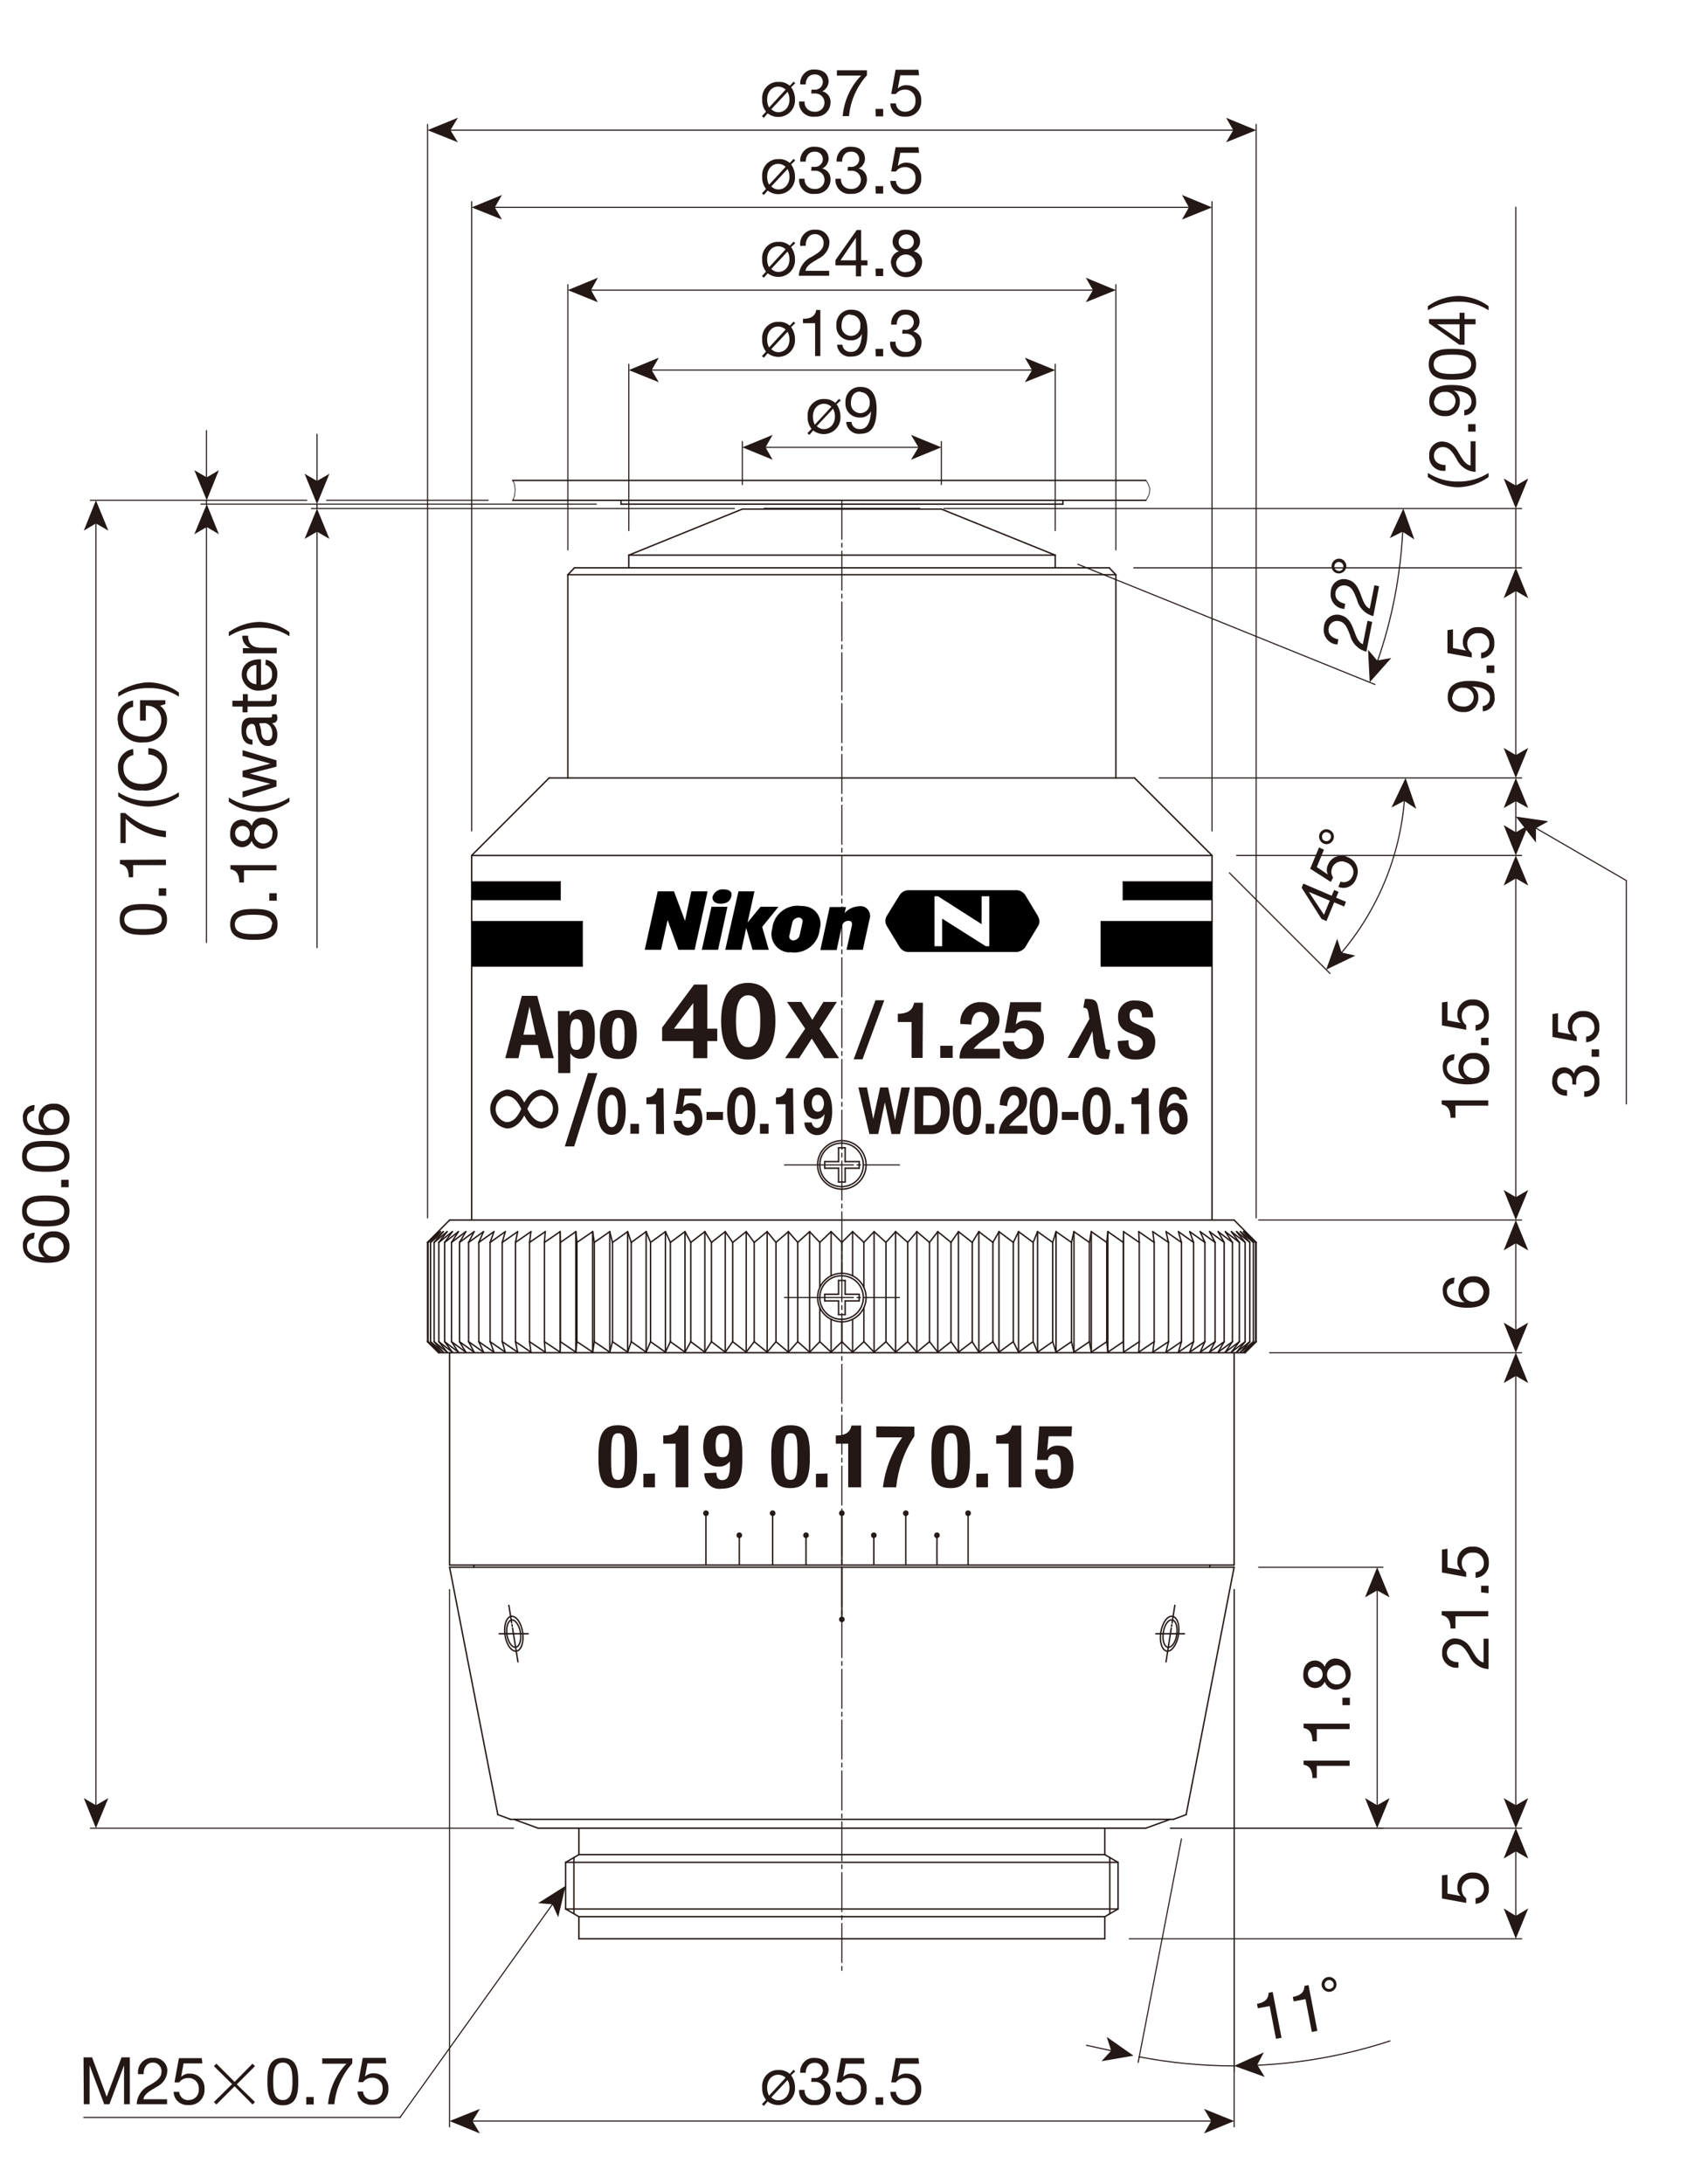 <?xml version="1.0" encoding="UTF-8"?>
<!-- Generator: Adobe Illustrator 23.0.1, SVG Export Plug-In . SVG Version: 6.00 Build 0)  -->
<svg xmlns="http://www.w3.org/2000/svg" xmlns:xlink="http://www.w3.org/1999/xlink" id="_x30_" x="0px" y="0px" width="612px" height="792px" viewBox="0 0 612 792" style="enable-background:new 0 0 612 792;" xml:space="preserve">
<style type="text/css">
	.st0{fill:none;stroke:#231815;stroke-width:0.4;stroke-linecap:round;stroke-linejoin:round;}
	.st1{fill:none;stroke:#231815;stroke-width:0.51;stroke-linecap:round;stroke-linejoin:round;}
	
		.st2{fill:none;stroke:#231815;stroke-width:0.4;stroke-linecap:round;stroke-linejoin:round;stroke-dasharray:12.85,1.28,1.28,1.28,12.85,1.000000e-02;}
	.st3{fill:none;stroke:#231815;stroke-width:0.85;stroke-linecap:round;stroke-linejoin:round;}
	
		.st4{fill:none;stroke:#231815;stroke-width:0.4;stroke-linecap:round;stroke-linejoin:round;stroke-dasharray:14.17,1.42,1.42,1.42;}
	.st5{fill:none;stroke:#231815;stroke-width:0.26;stroke-linecap:round;stroke-linejoin:round;}
	
		.st6{fill:none;stroke:#231815;stroke-width:0.51;stroke-linecap:round;stroke-linejoin:round;stroke-dasharray:3.21,0.32,0.32,0.32,3.21,1.000000e-02;}
	
		.st7{fill:none;stroke:#231815;stroke-width:0.51;stroke-linecap:round;stroke-linejoin:round;stroke-dasharray:6.42,0.64,0.64,0.64,6.42,1.000000e-02;}
	.st8{fill:#231815;}
	.st9{fill:none;stroke:#231815;stroke-width:0.4;}
</style>
<g id="MO_001_VIEW_PV">
	<g id="POINT">
		<line class="st0" x1="145.1" y1="767.8" x2="145.1" y2="767.8"></line>
	</g>
	<g id="POINT-2">
		<line class="st0" x1="145.1" y1="767.8" x2="145.1" y2="767.8"></line>
	</g>
	<g id="LINE">
		<line class="st0" x1="145.1" y1="767.8" x2="30.4" y2="767.8"></line>
	</g>
	<g id="LINE-2">
		<line class="st1" x1="313" y1="184.4" x2="313" y2="184.5"></line>
	</g>
	<g id="LINE-3">
		<line class="st1" x1="404.8" y1="208.4" x2="404.8" y2="282.1"></line>
	</g>
	<g id="LINE-4">
		<line class="st1" x1="402.4" y1="205.9" x2="208.4" y2="205.9"></line>
	</g>
	<g id="LINE-5">
		<line class="st1" x1="402.4" y1="205.9" x2="404.8" y2="208.4"></line>
	</g>
	<g id="LINE-6">
		<line class="st1" x1="206" y1="208.4" x2="206" y2="282.1"></line>
	</g>
	<g id="LINE-7">
		<line class="st1" x1="208.4" y1="205.9" x2="206" y2="208.4"></line>
	</g>
	<g id="LINE-8">
		<line class="st2" x1="326.3" y1="470.5" x2="284.6" y2="470.5"></line>
	</g>
	<g id="LINE-9">
		<line class="st1" x1="424.5" y1="659.7" x2="415.7" y2="662.9"></line>
	</g>
	<g id="LINE-10">
		<line class="st1" x1="400.8" y1="662.9" x2="400.8" y2="672.5"></line>
	</g>
	<g id="LINE-11">
		<line class="st1" x1="400.8" y1="672.5" x2="405.6" y2="675.3"></line>
	</g>
	<g id="LINE-12">
		<line class="st1" x1="405.6" y1="675.3" x2="405.6" y2="692.2"></line>
	</g>
	<g id="LINE-13">
		<line class="st1" x1="402.6" y1="673.6" x2="402.6" y2="693.9"></line>
	</g>
	<g id="LINE-14">
		<line class="st1" x1="405.6" y1="692.2" x2="400.8" y2="695"></line>
	</g>
	<g id="LINE-15">
		<line class="st1" x1="400.8" y1="695" x2="400.8" y2="703"></line>
	</g>
	<g id="LINE-16">
		<line class="st1" x1="400.8" y1="703" x2="210" y2="703"></line>
	</g>
	<g id="LINE-17">
		<line class="st1" x1="186.4" y1="659.7" x2="195.2" y2="662.9"></line>
	</g>
	<g id="LINE-18">
		<line class="st1" x1="195.2" y1="662.9" x2="415.7" y2="662.9"></line>
	</g>
	<g id="LINE-19">
		<line class="st1" x1="210" y1="662.9" x2="210" y2="672.5"></line>
	</g>
	<g id="LINE-20">
		<line class="st1" x1="210" y1="672.5" x2="205.2" y2="675.3"></line>
	</g>
	<g id="LINE-21">
		<line class="st1" x1="205.2" y1="675.3" x2="205.2" y2="692.2"></line>
	</g>
	<g id="LINE-22">
		<line class="st1" x1="208.2" y1="673.6" x2="208.2" y2="693.9"></line>
	</g>
	<g id="LINE-23">
		<line class="st1" x1="205.2" y1="692.2" x2="210" y2="695"></line>
	</g>
	<g id="LINE-24">
		<line class="st1" x1="210" y1="695" x2="210" y2="703"></line>
	</g>
	<g id="LINE-25">
		<line class="st1" x1="411.6" y1="282.1" x2="439.7" y2="310.2"></line>
	</g>
	<g id="LINE-26">
		<line class="st1" x1="439.7" y1="310.2" x2="439.7" y2="442.4"></line>
	</g>
	<g id="LINE-27">
		<line class="st1" x1="199.2" y1="282.1" x2="171.1" y2="310.2"></line>
	</g>
	<g id="LINE-28">
		<line class="st1" x1="171.1" y1="310.2" x2="171.1" y2="442.4"></line>
	</g>
	<g id="LINE-29">
		<line class="st1" x1="411.6" y1="282.1" x2="199.2" y2="282.1"></line>
	</g>
	<g id="LINE-30">
		<line class="st1" x1="447.7" y1="490.5" x2="447.7" y2="567.5"></line>
	</g>
	<g id="LINE-31">
		<line class="st1" x1="163.1" y1="490.5" x2="163.1" y2="567.5"></line>
	</g>
	<g id="LINE-32">
		<line class="st1" x1="447.7" y1="567.5" x2="163.1" y2="567.5"></line>
	</g>
	<g id="LINE-33">
		<line class="st1" x1="447.7" y1="568.3" x2="163.1" y2="568.3"></line>
	</g>
	<g id="LINE-34">
		<line class="st1" x1="171.9" y1="567.5" x2="171.9" y2="568.3"></line>
	</g>
	<g id="LINE-35">
		<line class="st1" x1="425.7" y1="659.7" x2="185.1" y2="659.7"></line>
	</g>
	<g id="LINE-36">
		<line class="st1" x1="415.7" y1="181.4" x2="186" y2="181.4"></line>
	</g>
	<g id="LINE-37">
		<line class="st1" x1="385.6" y1="182.8" x2="225.3" y2="182.8"></line>
	</g>
	<g id="LINE-38">
		<line class="st1" x1="385.6" y1="181.4" x2="385.6" y2="182.8"></line>
	</g>
	<g id="LINE-39">
		<line class="st1" x1="225.3" y1="181.4" x2="225.3" y2="182.8"></line>
	</g>
	<g id="LINE-40">
		<line class="st1" x1="404.8" y1="208.4" x2="206" y2="208.4"></line>
	</g>
	<g id="CIRCLE">
		<path class="st1" d="M296.6,470.5c0-4.9,4-8.8,8.8-8.8c4.9,0,8.8,4,8.8,8.8c0,4.9-4,8.8-8.8,8.8l0,0    C300.6,479.3,296.6,475.4,296.6,470.5z"></path>
	</g>
	<g id="CIRCLE-2">
		<path class="st1" d="M297.4,470.5c0-4.4,3.5-7.9,7.9-7.9c4.4,0,7.9,3.5,7.9,7.9c0,4.4-3.5,7.9-7.9,7.9    C300.9,478.4,297.4,474.9,297.4,470.5z"></path>
	</g>
	<g id="LINE-41">
		<line class="st1" x1="306.6" y1="476.7" x2="304.2" y2="476.7"></line>
	</g>
	<g id="LINE-42">
		<line class="st1" x1="306.6" y1="464.3" x2="304.2" y2="464.3"></line>
	</g>
	<g id="LINE-43">
		<line class="st1" x1="311.7" y1="469.3" x2="311.7" y2="471.7"></line>
	</g>
	<g id="LINE-44">
		<line class="st1" x1="299.2" y1="469.3" x2="299.2" y2="471.7"></line>
	</g>
	<g id="LINE-45">
		<line class="st1" x1="304.2" y1="469.3" x2="299.2" y2="469.3"></line>
	</g>
	<g id="LINE-46">
		<line class="st1" x1="304.2" y1="471.7" x2="299.2" y2="471.7"></line>
	</g>
	<g id="LINE-47">
		<line class="st1" x1="304.2" y1="471.7" x2="304.2" y2="476.7"></line>
	</g>
	<g id="LINE-48">
		<line class="st1" x1="306.6" y1="471.7" x2="306.6" y2="476.7"></line>
	</g>
	<g id="LINE-49">
		<line class="st1" x1="304.2" y1="464.3" x2="304.2" y2="469.3"></line>
	</g>
	<g id="LINE-50">
		<line class="st1" x1="311.7" y1="471.7" x2="306.6" y2="471.7"></line>
	</g>
	<g id="LINE-51">
		<line class="st1" x1="306.6" y1="464.3" x2="306.6" y2="469.3"></line>
	</g>
	<g id="LINE-52">
		<line class="st1" x1="311.7" y1="469.3" x2="306.6" y2="469.3"></line>
	</g>
	<g id="LINE-53">
		<line class="st1" x1="171.1" y1="310.2" x2="439.7" y2="310.2"></line>
	</g>
	<g id="LINE-54">
		<line class="st2" x1="326.3" y1="422.4" x2="284.6" y2="422.4"></line>
	</g>
	<g id="CIRCLE-3">
		<path class="st1" d="M296.6,422.4c0-4.9,4-8.8,8.8-8.8c4.9,0,8.8,4,8.8,8.8c0,4.9-4,8.8-8.8,8.8l0,0    C300.6,431.2,296.6,427.3,296.6,422.4z"></path>
	</g>
	<g id="CIRCLE-4">
		<path class="st1" d="M297.4,422.4c0-4.4,3.5-7.9,7.9-7.9c4.4,0,7.9,3.5,7.9,7.9c0,4.4-3.5,7.9-7.9,7.9    C300.9,430.3,297.4,426.8,297.4,422.4z"></path>
	</g>
	<g id="LINE-55">
		<line class="st1" x1="306.6" y1="428.6" x2="304.2" y2="428.6"></line>
	</g>
	<g id="LINE-56">
		<line class="st1" x1="306.6" y1="416.2" x2="304.2" y2="416.2"></line>
	</g>
	<g id="LINE-57">
		<line class="st1" x1="311.7" y1="421.2" x2="311.7" y2="423.6"></line>
	</g>
	<g id="LINE-58">
		<line class="st1" x1="299.2" y1="421.2" x2="299.2" y2="423.6"></line>
	</g>
	<g id="LINE-59">
		<line class="st1" x1="304.2" y1="421.2" x2="299.2" y2="421.2"></line>
	</g>
	<g id="LINE-60">
		<line class="st1" x1="304.2" y1="423.6" x2="299.2" y2="423.6"></line>
	</g>
	<g id="LINE-61">
		<line class="st1" x1="304.2" y1="423.6" x2="304.2" y2="428.6"></line>
	</g>
	<g id="LINE-62">
		<line class="st1" x1="306.6" y1="423.6" x2="306.6" y2="428.6"></line>
	</g>
	<g id="LINE-63">
		<line class="st1" x1="304.2" y1="416.2" x2="304.2" y2="421.2"></line>
	</g>
	<g id="LINE-64">
		<line class="st1" x1="311.7" y1="423.6" x2="306.6" y2="423.6"></line>
	</g>
	<g id="LINE-65">
		<line class="st1" x1="306.6" y1="416.2" x2="306.6" y2="421.2"></line>
	</g>
	<g id="LINE-66">
		<line class="st1" x1="311.7" y1="421.2" x2="306.6" y2="421.2"></line>
	</g>
	<g id="LINE-67">
		<line class="st1" x1="438.9" y1="567.5" x2="438.9" y2="568.3"></line>
	</g>
	<g id="LINE-68">
		<line class="st1" x1="210" y1="672.5" x2="400.8" y2="672.5"></line>
	</g>
	<g id="LINE-69">
		<line class="st1" x1="205.2" y1="675.3" x2="405.6" y2="675.3"></line>
	</g>
	<g id="LINE-70">
		<line class="st1" x1="205.2" y1="692.2" x2="405.6" y2="692.2"></line>
	</g>
	<g id="LINE-71">
		<line class="st1" x1="210" y1="695" x2="400.8" y2="695"></line>
	</g>
	<g id="LINE-72">
		<line class="st1" x1="305.4" y1="587.2" x2="305.4" y2="568.3"></line>
	</g>
	<g id="LWPOLYLINE">
		<circle class="st3" cx="305.4" cy="587.2" r="0.6"></circle>
	</g>
	<g id="LINE-73">
		<line class="st4" x1="305.4" y1="181.4" x2="305.4" y2="715"></line>
	</g>
	<g id="LINE-74">
		<line class="st1" x1="447.7" y1="442.4" x2="163.1" y2="442.4"></line>
	</g>
	<g id="LINE-75">
		<line class="st1" x1="455.7" y1="450.5" x2="447.7" y2="442.4"></line>
	</g>
	<g id="LINE-76">
		<line class="st1" x1="455.7" y1="450.5" x2="455.7" y2="486.5"></line>
	</g>
	<g id="LINE-77">
		<line class="st1" x1="455.7" y1="486.5" x2="451.7" y2="490.5"></line>
	</g>
	<g id="LINE-78">
		<line class="st1" x1="451.7" y1="490.5" x2="159.1" y2="490.5"></line>
	</g>
	<g id="LINE-79">
		<line class="st1" x1="155.1" y1="450.5" x2="163.1" y2="442.4"></line>
	</g>
	<g id="LINE-80">
		<line class="st1" x1="155.1" y1="450.5" x2="155.1" y2="486.5"></line>
	</g>
	<g id="LINE-81">
		<line class="st1" x1="155.1" y1="486.5" x2="159.1" y2="490.5"></line>
	</g>
	<g id="LINE-82">
		<line class="st1" x1="305.4" y1="479.3" x2="305.4" y2="486.5"></line>
	</g>
	<g id="LINE-83">
		<line class="st1" x1="313.4" y1="474.2" x2="313.4" y2="486.5"></line>
	</g>
	<g id="LINE-84">
		<line class="st1" x1="321.4" y1="450.5" x2="321.4" y2="486.5"></line>
	</g>
	<g id="LINE-85">
		<line class="st1" x1="329.3" y1="450.5" x2="329.3" y2="486.5"></line>
	</g>
	<g id="LINE-86">
		<line class="st1" x1="337.2" y1="450.5" x2="337.2" y2="486.5"></line>
	</g>
	<g id="LINE-87">
		<line class="st1" x1="345" y1="450.5" x2="345" y2="486.5"></line>
	</g>
	<g id="LINE-88">
		<line class="st1" x1="352.7" y1="450.5" x2="352.7" y2="486.5"></line>
	</g>
	<g id="LINE-89">
		<line class="st1" x1="360.2" y1="450.5" x2="360.2" y2="486.5"></line>
	</g>
	<g id="LINE-90">
		<line class="st1" x1="367.6" y1="450.5" x2="367.6" y2="486.5"></line>
	</g>
	<g id="LINE-91">
		<line class="st1" x1="374.8" y1="450.5" x2="374.8" y2="486.5"></line>
	</g>
	<g id="LINE-92">
		<line class="st1" x1="381.9" y1="450.5" x2="381.9" y2="486.5"></line>
	</g>
	<g id="LINE-93">
		<line class="st1" x1="388.7" y1="450.5" x2="388.7" y2="486.5"></line>
	</g>
	<g id="LINE-94">
		<line class="st1" x1="395.2" y1="450.5" x2="395.2" y2="486.5"></line>
	</g>
	<g id="LINE-95">
		<line class="st1" x1="401.5" y1="450.5" x2="401.5" y2="486.5"></line>
	</g>
	<g id="LINE-96">
		<line class="st1" x1="407.5" y1="450.5" x2="407.5" y2="486.5"></line>
	</g>
	<g id="LINE-97">
		<line class="st1" x1="413.3" y1="450.5" x2="413.3" y2="486.5"></line>
	</g>
	<g id="LINE-98">
		<line class="st1" x1="418.7" y1="450.5" x2="418.7" y2="486.5"></line>
	</g>
	<g id="LINE-99">
		<line class="st1" x1="423.9" y1="450.5" x2="423.9" y2="486.5"></line>
	</g>
	<g id="LINE-100">
		<line class="st1" x1="428.6" y1="450.5" x2="428.6" y2="486.5"></line>
	</g>
	<g id="LINE-101">
		<line class="st1" x1="433" y1="450.5" x2="433" y2="486.5"></line>
	</g>
	<g id="LINE-102">
		<line class="st1" x1="437.1" y1="450.5" x2="437.1" y2="486.5"></line>
	</g>
	<g id="LINE-103">
		<line class="st1" x1="440.8" y1="450.5" x2="440.8" y2="486.5"></line>
	</g>
	<g id="LINE-104">
		<line class="st1" x1="444.1" y1="450.5" x2="444.1" y2="486.5"></line>
	</g>
	<g id="LINE-105">
		<line class="st1" x1="447.1" y1="450.5" x2="447.1" y2="486.5"></line>
	</g>
	<g id="LINE-106">
		<line class="st1" x1="449.6" y1="450.5" x2="449.6" y2="486.5"></line>
	</g>
	<g id="LINE-107">
		<line class="st1" x1="451.7" y1="450.5" x2="451.7" y2="486.5"></line>
	</g>
	<g id="LINE-108">
		<line class="st1" x1="453.4" y1="450.5" x2="453.4" y2="486.5"></line>
	</g>
	<g id="LINE-109">
		<line class="st1" x1="454.7" y1="450.5" x2="454.7" y2="486.5"></line>
	</g>
	<g id="LINE-110">
		<line class="st1" x1="455.5" y1="450.5" x2="455.5" y2="486.5"></line>
	</g>
	<g id="LINE-111">
		<line class="st1" x1="309.3" y1="478.4" x2="309.3" y2="490.3"></line>
	</g>
	<g id="LINE-112">
		<line class="st1" x1="317.1" y1="446.6" x2="317.1" y2="490.3"></line>
	</g>
	<g id="LINE-113">
		<line class="st1" x1="324.9" y1="446.6" x2="324.9" y2="490.3"></line>
	</g>
	<g id="LINE-114">
		<line class="st1" x1="332.6" y1="446.6" x2="332.6" y2="490.3"></line>
	</g>
	<g id="LINE-115">
		<line class="st1" x1="340.2" y1="446.6" x2="340.2" y2="490.3"></line>
	</g>
	<g id="LINE-116">
		<line class="st1" x1="347.7" y1="446.6" x2="347.7" y2="490.3"></line>
	</g>
	<g id="LINE-117">
		<line class="st1" x1="355.1" y1="446.6" x2="355.1" y2="490.3"></line>
	</g>
	<g id="LINE-118">
		<line class="st1" x1="362.4" y1="446.6" x2="362.4" y2="490.3"></line>
	</g>
	<g id="LINE-119">
		<line class="st1" x1="369.5" y1="446.6" x2="369.5" y2="490.3"></line>
	</g>
	<g id="LINE-120">
		<line class="st1" x1="376.4" y1="446.6" x2="376.4" y2="490.3"></line>
	</g>
	<g id="LINE-121">
		<line class="st1" x1="383.1" y1="446.6" x2="383.1" y2="490.3"></line>
	</g>
	<g id="LINE-122">
		<line class="st1" x1="389.6" y1="446.6" x2="389.6" y2="490.3"></line>
	</g>
	<g id="LINE-123">
		<line class="st1" x1="395.9" y1="446.6" x2="395.9" y2="490.3"></line>
	</g>
	<g id="LINE-124">
		<line class="st1" x1="401.9" y1="446.6" x2="401.9" y2="490.3"></line>
	</g>
	<g id="LINE-125">
		<line class="st1" x1="407.6" y1="446.6" x2="407.6" y2="490.3"></line>
	</g>
	<g id="LINE-126">
		<line class="st1" x1="305.4" y1="450.5" x2="309.3" y2="446.6"></line>
	</g>
	<g id="LINE-127">
		<line class="st1" x1="309.3" y1="446.6" x2="313.4" y2="450.5"></line>
	</g>
	<g id="LINE-128">
		<line class="st1" x1="313.4" y1="450.5" x2="317.1" y2="446.6"></line>
	</g>
	<g id="LINE-129">
		<line class="st1" x1="317.1" y1="446.6" x2="321.4" y2="450.5"></line>
	</g>
	<g id="LINE-130">
		<line class="st1" x1="321.4" y1="450.5" x2="324.9" y2="446.6"></line>
	</g>
	<g id="LINE-131">
		<line class="st1" x1="324.9" y1="446.6" x2="329.3" y2="450.5"></line>
	</g>
	<g id="LINE-132">
		<line class="st1" x1="329.3" y1="450.5" x2="332.6" y2="446.6"></line>
	</g>
	<g id="LINE-133">
		<line class="st1" x1="332.6" y1="446.6" x2="337.2" y2="450.5"></line>
	</g>
	<g id="LINE-134">
		<line class="st1" x1="337.2" y1="450.5" x2="340.2" y2="446.6"></line>
	</g>
	<g id="LINE-135">
		<line class="st1" x1="305.4" y1="486.5" x2="309.3" y2="490.3"></line>
	</g>
	<g id="LINE-136">
		<line class="st1" x1="309.3" y1="490.3" x2="313.4" y2="486.5"></line>
	</g>
	<g id="LINE-137">
		<line class="st1" x1="313.4" y1="486.5" x2="317.1" y2="490.3"></line>
	</g>
	<g id="LINE-138">
		<line class="st1" x1="317.1" y1="490.3" x2="321.4" y2="486.5"></line>
	</g>
	<g id="LINE-139">
		<line class="st1" x1="321.4" y1="486.5" x2="324.9" y2="490.3"></line>
	</g>
	<g id="LINE-140">
		<line class="st1" x1="324.9" y1="490.3" x2="329.3" y2="486.5"></line>
	</g>
	<g id="LINE-141">
		<line class="st1" x1="329.3" y1="486.5" x2="332.6" y2="490.3"></line>
	</g>
	<g id="LINE-142">
		<line class="st1" x1="332.6" y1="490.3" x2="337.2" y2="486.5"></line>
	</g>
	<g id="LINE-143">
		<line class="st1" x1="337.2" y1="486.5" x2="340.2" y2="490.3"></line>
	</g>
	<g id="LINE-144">
		<line class="st1" x1="340.2" y1="446.6" x2="345" y2="450.5"></line>
	</g>
	<g id="LINE-145">
		<line class="st1" x1="345" y1="450.5" x2="347.7" y2="446.6"></line>
	</g>
	<g id="LINE-146">
		<line class="st1" x1="347.7" y1="446.6" x2="352.7" y2="450.5"></line>
	</g>
	<g id="LINE-147">
		<line class="st1" x1="352.7" y1="450.5" x2="355.1" y2="446.6"></line>
	</g>
	<g id="LINE-148">
		<line class="st1" x1="355.1" y1="446.6" x2="360.2" y2="450.5"></line>
	</g>
	<g id="LINE-149">
		<line class="st1" x1="360.2" y1="450.5" x2="362.4" y2="446.6"></line>
	</g>
	<g id="LINE-150">
		<line class="st1" x1="362.4" y1="446.6" x2="367.6" y2="450.5"></line>
	</g>
	<g id="LINE-151">
		<line class="st1" x1="367.6" y1="450.5" x2="369.5" y2="446.6"></line>
	</g>
	<g id="LINE-152">
		<line class="st1" x1="369.5" y1="446.6" x2="374.8" y2="450.5"></line>
	</g>
	<g id="LINE-153">
		<line class="st1" x1="374.8" y1="450.5" x2="376.4" y2="446.6"></line>
	</g>
	<g id="LINE-154">
		<line class="st1" x1="376.4" y1="446.6" x2="381.9" y2="450.5"></line>
	</g>
	<g id="LINE-155">
		<line class="st1" x1="381.9" y1="450.5" x2="383.1" y2="446.6"></line>
	</g>
	<g id="LINE-156">
		<line class="st1" x1="340.2" y1="490.3" x2="345" y2="486.5"></line>
	</g>
	<g id="LINE-157">
		<line class="st1" x1="345" y1="486.5" x2="347.7" y2="490.3"></line>
	</g>
	<g id="LINE-158">
		<line class="st1" x1="347.7" y1="490.3" x2="352.7" y2="486.5"></line>
	</g>
	<g id="LINE-159">
		<line class="st1" x1="352.7" y1="486.5" x2="355.1" y2="490.3"></line>
	</g>
	<g id="LINE-160">
		<line class="st1" x1="355.1" y1="490.3" x2="360.2" y2="486.5"></line>
	</g>
	<g id="LINE-161">
		<line class="st1" x1="360.2" y1="486.5" x2="362.4" y2="490.3"></line>
	</g>
	<g id="LINE-162">
		<line class="st1" x1="362.4" y1="490.3" x2="367.6" y2="486.5"></line>
	</g>
	<g id="LINE-163">
		<line class="st1" x1="367.6" y1="486.5" x2="369.5" y2="490.3"></line>
	</g>
	<g id="LINE-164">
		<line class="st1" x1="369.5" y1="490.3" x2="374.8" y2="486.5"></line>
	</g>
	<g id="LINE-165">
		<line class="st1" x1="374.8" y1="486.5" x2="376.4" y2="490.3"></line>
	</g>
	<g id="LINE-166">
		<line class="st1" x1="376.4" y1="490.3" x2="381.9" y2="486.5"></line>
	</g>
	<g id="LINE-167">
		<line class="st1" x1="381.9" y1="486.5" x2="383.1" y2="490.3"></line>
	</g>
	<g id="LINE-168">
		<line class="st1" x1="383.1" y1="446.6" x2="388.7" y2="450.5"></line>
	</g>
	<g id="LINE-169">
		<line class="st1" x1="388.7" y1="450.5" x2="389.6" y2="446.6"></line>
	</g>
	<g id="LINE-170">
		<line class="st1" x1="389.6" y1="446.6" x2="395.2" y2="450.5"></line>
	</g>
	<g id="LINE-171">
		<line class="st1" x1="395.2" y1="450.5" x2="395.9" y2="446.6"></line>
	</g>
	<g id="LINE-172">
		<line class="st1" x1="395.9" y1="446.6" x2="401.5" y2="450.5"></line>
	</g>
	<g id="LINE-173">
		<line class="st1" x1="401.5" y1="450.5" x2="401.9" y2="446.6"></line>
	</g>
	<g id="LINE-174">
		<line class="st1" x1="401.9" y1="446.6" x2="407.5" y2="450.5"></line>
	</g>
	<g id="LINE-175">
		<line class="st1" x1="407.5" y1="450.5" x2="407.6" y2="446.6"></line>
	</g>
	<g id="LINE-176">
		<line class="st1" x1="407.6" y1="446.6" x2="413.3" y2="450.5"></line>
	</g>
	<g id="LINE-177">
		<line class="st1" x1="413.3" y1="450.5" x2="413.1" y2="446.6"></line>
	</g>
	<g id="LINE-178">
		<line class="st1" x1="383.1" y1="490.3" x2="388.7" y2="486.5"></line>
	</g>
	<g id="LINE-179">
		<line class="st1" x1="388.7" y1="486.5" x2="389.6" y2="490.3"></line>
	</g>
	<g id="LINE-180">
		<line class="st1" x1="389.6" y1="490.3" x2="395.2" y2="486.5"></line>
	</g>
	<g id="LINE-181">
		<line class="st1" x1="395.2" y1="486.5" x2="395.9" y2="490.3"></line>
	</g>
	<g id="LINE-182">
		<line class="st1" x1="395.9" y1="490.3" x2="401.5" y2="486.5"></line>
	</g>
	<g id="LINE-183">
		<line class="st1" x1="401.5" y1="486.5" x2="401.9" y2="490.3"></line>
	</g>
	<g id="LINE-184">
		<line class="st1" x1="401.9" y1="490.3" x2="407.5" y2="486.5"></line>
	</g>
	<g id="LINE-185">
		<line class="st1" x1="407.5" y1="486.5" x2="407.6" y2="490.3"></line>
	</g>
	<g id="LINE-186">
		<line class="st1" x1="407.6" y1="490.3" x2="413.3" y2="486.5"></line>
	</g>
	<g id="LINE-187">
		<line class="st1" x1="413.3" y1="486.5" x2="413.1" y2="490.3"></line>
	</g>
	<g id="LINE-188">
		<line class="st1" x1="413.1" y1="446.6" x2="418.7" y2="450.5"></line>
	</g>
	<g id="LINE-189">
		<line class="st1" x1="418.7" y1="450.5" x2="418.2" y2="446.6"></line>
	</g>
	<g id="LINE-190">
		<line class="st1" x1="418.2" y1="446.6" x2="423.9" y2="450.5"></line>
	</g>
	<g id="LINE-191">
		<line class="st1" x1="423.9" y1="450.5" x2="423" y2="446.6"></line>
	</g>
	<g id="LINE-192">
		<line class="st1" x1="423" y1="446.6" x2="428.6" y2="450.5"></line>
	</g>
	<g id="LINE-193">
		<line class="st1" x1="428.6" y1="450.5" x2="427.5" y2="446.6"></line>
	</g>
	<g id="LINE-194">
		<line class="st1" x1="427.5" y1="446.6" x2="433" y2="450.5"></line>
	</g>
	<g id="LINE-195">
		<line class="st1" x1="433" y1="450.5" x2="431.6" y2="446.6"></line>
	</g>
	<g id="LINE-196">
		<line class="st1" x1="431.6" y1="446.6" x2="437.1" y2="450.5"></line>
	</g>
	<g id="LINE-197">
		<line class="st1" x1="437.1" y1="450.5" x2="435.4" y2="446.6"></line>
	</g>
	<g id="LINE-198">
		<line class="st1" x1="435.4" y1="446.6" x2="440.8" y2="450.5"></line>
	</g>
	<g id="LINE-199">
		<line class="st1" x1="440.8" y1="450.5" x2="438.8" y2="446.6"></line>
	</g>
	<g id="LINE-200">
		<line class="st1" x1="438.8" y1="446.6" x2="444.1" y2="450.5"></line>
	</g>
	<g id="LINE-201">
		<line class="st1" x1="444.1" y1="450.5" x2="441.9" y2="446.6"></line>
	</g>
	<g id="LINE-202">
		<line class="st1" x1="441.9" y1="446.6" x2="447.1" y2="450.5"></line>
	</g>
	<g id="LINE-203">
		<line class="st1" x1="447.1" y1="450.5" x2="444.5" y2="446.6"></line>
	</g>
	<g id="LINE-204">
		<line class="st1" x1="444.5" y1="446.6" x2="449.6" y2="450.5"></line>
	</g>
	<g id="LINE-205">
		<line class="st1" x1="449.6" y1="450.5" x2="446.7" y2="446.6"></line>
	</g>
	<g id="LINE-206">
		<line class="st1" x1="446.7" y1="446.6" x2="451.7" y2="450.5"></line>
	</g>
	<g id="LINE-207">
		<line class="st1" x1="451.7" y1="450.5" x2="448.6" y2="446.6"></line>
	</g>
	<g id="LINE-208">
		<line class="st1" x1="448.6" y1="446.6" x2="453.4" y2="450.5"></line>
	</g>
	<g id="LINE-209">
		<line class="st1" x1="453.4" y1="450.5" x2="450" y2="446.6"></line>
	</g>
	<g id="LINE-210">
		<line class="st1" x1="450" y1="446.6" x2="454.7" y2="450.5"></line>
	</g>
	<g id="LINE-211">
		<line class="st1" x1="454.6" y1="450.5" x2="451.1" y2="446.6"></line>
	</g>
	<g id="LINE-212">
		<line class="st1" x1="451.1" y1="446.6" x2="455.5" y2="450.5"></line>
	</g>
	<g id="LINE-213">
		<line class="st1" x1="455.5" y1="450.5" x2="451.7" y2="446.6"></line>
	</g>
	<g id="LINE-214">
		<line class="st1" x1="451.7" y1="446.6" x2="455.7" y2="450.5"></line>
	</g>
	<g id="LINE-215">
		<line class="st1" x1="413.1" y1="490.3" x2="418.7" y2="486.5"></line>
	</g>
	<g id="LINE-216">
		<line class="st1" x1="418.7" y1="486.5" x2="418.2" y2="490.3"></line>
	</g>
	<g id="LINE-217">
		<line class="st1" x1="418.2" y1="490.3" x2="423.9" y2="486.5"></line>
	</g>
	<g id="LINE-218">
		<line class="st1" x1="423.9" y1="486.5" x2="423" y2="490.3"></line>
	</g>
	<g id="LINE-219">
		<line class="st1" x1="423" y1="490.3" x2="428.6" y2="486.5"></line>
	</g>
	<g id="LINE-220">
		<line class="st1" x1="428.6" y1="486.5" x2="427.5" y2="490.3"></line>
	</g>
	<g id="LINE-221">
		<line class="st1" x1="427.5" y1="490.3" x2="433" y2="486.5"></line>
	</g>
	<g id="LINE-222">
		<line class="st1" x1="433" y1="486.5" x2="431.6" y2="490.3"></line>
	</g>
	<g id="LINE-223">
		<line class="st1" x1="431.6" y1="490.3" x2="437.1" y2="486.5"></line>
	</g>
	<g id="LINE-224">
		<line class="st1" x1="437.1" y1="486.5" x2="435.4" y2="490.3"></line>
	</g>
	<g id="LINE-225">
		<line class="st1" x1="435.4" y1="490.3" x2="440.8" y2="486.5"></line>
	</g>
	<g id="LINE-226">
		<line class="st1" x1="440.8" y1="486.5" x2="438.8" y2="490.3"></line>
	</g>
	<g id="LINE-227">
		<line class="st1" x1="438.8" y1="490.3" x2="444.1" y2="486.5"></line>
	</g>
	<g id="LINE-228">
		<line class="st1" x1="444.1" y1="486.5" x2="441.9" y2="490.3"></line>
	</g>
	<g id="LINE-229">
		<line class="st1" x1="441.9" y1="490.3" x2="447.1" y2="486.5"></line>
	</g>
	<g id="LINE-230">
		<line class="st1" x1="447.1" y1="486.5" x2="444.5" y2="490.3"></line>
	</g>
	<g id="LINE-231">
		<line class="st1" x1="444.5" y1="490.3" x2="449.6" y2="486.5"></line>
	</g>
	<g id="LINE-232">
		<line class="st1" x1="449.6" y1="486.5" x2="446.7" y2="490.3"></line>
	</g>
	<g id="LINE-233">
		<line class="st1" x1="446.7" y1="490.3" x2="451.7" y2="486.5"></line>
	</g>
	<g id="LINE-234">
		<line class="st1" x1="451.7" y1="486.5" x2="448.6" y2="490.3"></line>
	</g>
	<g id="LINE-235">
		<line class="st1" x1="448.6" y1="490.3" x2="453.4" y2="486.5"></line>
	</g>
	<g id="LINE-236">
		<line class="st1" x1="453.4" y1="486.5" x2="450" y2="490.3"></line>
	</g>
	<g id="LINE-237">
		<line class="st1" x1="450" y1="490.3" x2="454.7" y2="486.5"></line>
	</g>
	<g id="LINE-238">
		<line class="st1" x1="454.7" y1="486.5" x2="451.1" y2="490.3"></line>
	</g>
	<g id="LINE-239">
		<line class="st1" x1="451.1" y1="490.3" x2="455.5" y2="486.5"></line>
	</g>
	<g id="LINE-240">
		<line class="st1" x1="455.5" y1="486.5" x2="451.7" y2="490.3"></line>
	</g>
	<g id="LINE-241">
		<line class="st1" x1="451.7" y1="490.3" x2="455.7" y2="486.5"></line>
	</g>
	<g id="LINE-242">
		<line class="st1" x1="297.4" y1="474.2" x2="297.4" y2="486.5"></line>
	</g>
	<g id="LINE-243">
		<line class="st1" x1="289.4" y1="450.5" x2="289.4" y2="486.5"></line>
	</g>
	<g id="LINE-244">
		<line class="st1" x1="281.5" y1="450.5" x2="281.5" y2="486.5"></line>
	</g>
	<g id="LINE-245">
		<line class="st1" x1="273.6" y1="450.5" x2="273.6" y2="486.5"></line>
	</g>
	<g id="LINE-246">
		<line class="st1" x1="265.8" y1="450.5" x2="265.8" y2="486.5"></line>
	</g>
	<g id="LINE-247">
		<line class="st1" x1="258.1" y1="450.5" x2="258.1" y2="486.5"></line>
	</g>
	<g id="LINE-248">
		<line class="st1" x1="250.6" y1="450.5" x2="250.6" y2="486.5"></line>
	</g>
	<g id="LINE-249">
		<line class="st1" x1="243.2" y1="450.5" x2="243.2" y2="486.5"></line>
	</g>
	<g id="LINE-250">
		<line class="st1" x1="236" y1="450.5" x2="236" y2="486.5"></line>
	</g>
	<g id="LINE-251">
		<line class="st1" x1="229" y1="450.5" x2="229" y2="486.5"></line>
	</g>
	<g id="LINE-252">
		<line class="st1" x1="222.2" y1="450.5" x2="222.2" y2="486.5"></line>
	</g>
	<g id="LINE-253">
		<line class="st1" x1="215.6" y1="450.5" x2="215.6" y2="486.5"></line>
	</g>
	<g id="LINE-254">
		<line class="st1" x1="209.3" y1="450.5" x2="209.3" y2="486.5"></line>
	</g>
	<g id="LINE-255">
		<line class="st1" x1="203.3" y1="450.5" x2="203.3" y2="486.5"></line>
	</g>
	<g id="LINE-256">
		<line class="st1" x1="197.5" y1="450.5" x2="197.5" y2="486.5"></line>
	</g>
	<g id="LINE-257">
		<line class="st1" x1="192.1" y1="450.5" x2="192.1" y2="486.5"></line>
	</g>
	<g id="LINE-258">
		<line class="st1" x1="187" y1="450.5" x2="187" y2="486.5"></line>
	</g>
	<g id="LINE-259">
		<line class="st1" x1="182.2" y1="450.5" x2="182.2" y2="486.5"></line>
	</g>
	<g id="LINE-260">
		<line class="st1" x1="177.8" y1="450.5" x2="177.8" y2="486.5"></line>
	</g>
	<g id="LINE-261">
		<line class="st1" x1="173.7" y1="450.5" x2="173.7" y2="486.5"></line>
	</g>
	<g id="LINE-262">
		<line class="st1" x1="170" y1="450.5" x2="170" y2="486.5"></line>
	</g>
	<g id="LINE-263">
		<line class="st1" x1="166.7" y1="450.5" x2="166.7" y2="486.5"></line>
	</g>
	<g id="LINE-264">
		<line class="st1" x1="163.8" y1="450.5" x2="163.8" y2="486.5"></line>
	</g>
	<g id="LINE-265">
		<line class="st1" x1="161.3" y1="450.5" x2="161.3" y2="486.5"></line>
	</g>
	<g id="LINE-266">
		<line class="st1" x1="159.2" y1="450.5" x2="159.2" y2="486.5"></line>
	</g>
	<g id="LINE-267">
		<line class="st1" x1="157.5" y1="450.5" x2="157.5" y2="486.5"></line>
	</g>
	<g id="LINE-268">
		<line class="st1" x1="156.2" y1="450.5" x2="156.2" y2="486.5"></line>
	</g>
	<g id="LINE-269">
		<line class="st1" x1="155.3" y1="450.5" x2="155.3" y2="486.5"></line>
	</g>
	<g id="LINE-270">
		<line class="st1" x1="301.5" y1="478.4" x2="301.5" y2="490.3"></line>
	</g>
	<g id="LINE-271">
		<line class="st1" x1="293.7" y1="446.6" x2="293.7" y2="490.3"></line>
	</g>
	<g id="LINE-272">
		<line class="st1" x1="286" y1="446.6" x2="286" y2="490.3"></line>
	</g>
	<g id="LINE-273">
		<line class="st1" x1="278.3" y1="446.6" x2="278.3" y2="490.3"></line>
	</g>
	<g id="LINE-274">
		<line class="st1" x1="270.7" y1="446.6" x2="270.7" y2="490.3"></line>
	</g>
	<g id="LINE-275">
		<line class="st1" x1="263.1" y1="446.6" x2="263.1" y2="490.3"></line>
	</g>
	<g id="LINE-276">
		<line class="st1" x1="255.7" y1="446.6" x2="255.7" y2="490.3"></line>
	</g>
	<g id="LINE-277">
		<line class="st1" x1="248.5" y1="446.6" x2="248.5" y2="490.3"></line>
	</g>
	<g id="LINE-278">
		<line class="st1" x1="241.4" y1="446.6" x2="241.4" y2="490.3"></line>
	</g>
	<g id="LINE-279">
		<line class="st1" x1="234.4" y1="446.6" x2="234.4" y2="490.3"></line>
	</g>
	<g id="LINE-280">
		<line class="st1" x1="227.7" y1="446.6" x2="227.7" y2="490.3"></line>
	</g>
	<g id="LINE-281">
		<line class="st1" x1="221.2" y1="446.6" x2="221.2" y2="490.3"></line>
	</g>
	<g id="LINE-282">
		<line class="st1" x1="215" y1="446.6" x2="215" y2="490.3"></line>
	</g>
	<g id="LINE-283">
		<line class="st1" x1="208.9" y1="446.6" x2="208.9" y2="490.3"></line>
	</g>
	<g id="LINE-284">
		<line class="st1" x1="203.2" y1="446.6" x2="203.2" y2="490.3"></line>
	</g>
	<g id="LINE-285">
		<line class="st1" x1="305.4" y1="450.5" x2="301.5" y2="446.6"></line>
	</g>
	<g id="LINE-286">
		<line class="st1" x1="301.5" y1="446.6" x2="297.4" y2="450.5"></line>
	</g>
	<g id="LINE-287">
		<line class="st1" x1="297.4" y1="450.5" x2="293.7" y2="446.6"></line>
	</g>
	<g id="LINE-288">
		<line class="st1" x1="293.7" y1="446.6" x2="289.4" y2="450.5"></line>
	</g>
	<g id="LINE-289">
		<line class="st1" x1="289.4" y1="450.5" x2="286" y2="446.6"></line>
	</g>
	<g id="LINE-290">
		<line class="st1" x1="286" y1="446.6" x2="281.5" y2="450.5"></line>
	</g>
	<g id="LINE-291">
		<line class="st1" x1="281.5" y1="450.5" x2="278.3" y2="446.6"></line>
	</g>
	<g id="LINE-292">
		<line class="st1" x1="278.3" y1="446.6" x2="273.6" y2="450.5"></line>
	</g>
	<g id="LINE-293">
		<line class="st1" x1="273.6" y1="450.5" x2="270.7" y2="446.6"></line>
	</g>
	<g id="LINE-294">
		<line class="st1" x1="305.4" y1="486.5" x2="301.5" y2="490.3"></line>
	</g>
	<g id="LINE-295">
		<line class="st1" x1="301.5" y1="490.3" x2="297.4" y2="486.5"></line>
	</g>
	<g id="LINE-296">
		<line class="st1" x1="297.4" y1="486.5" x2="293.7" y2="490.3"></line>
	</g>
	<g id="LINE-297">
		<line class="st1" x1="293.7" y1="490.3" x2="289.4" y2="486.5"></line>
	</g>
	<g id="LINE-298">
		<line class="st1" x1="289.4" y1="486.5" x2="286" y2="490.3"></line>
	</g>
	<g id="LINE-299">
		<line class="st1" x1="286" y1="490.3" x2="281.5" y2="486.5"></line>
	</g>
	<g id="LINE-300">
		<line class="st1" x1="281.5" y1="486.5" x2="278.3" y2="490.3"></line>
	</g>
	<g id="LINE-301">
		<line class="st1" x1="278.3" y1="490.3" x2="273.6" y2="486.5"></line>
	</g>
	<g id="LINE-302">
		<line class="st1" x1="273.6" y1="486.5" x2="270.7" y2="490.3"></line>
	</g>
	<g id="LINE-303">
		<line class="st1" x1="270.7" y1="446.6" x2="265.8" y2="450.5"></line>
	</g>
	<g id="LINE-304">
		<line class="st1" x1="265.8" y1="450.5" x2="263.1" y2="446.6"></line>
	</g>
	<g id="LINE-305">
		<line class="st1" x1="263.1" y1="446.6" x2="258.1" y2="450.5"></line>
	</g>
	<g id="LINE-306">
		<line class="st1" x1="258.1" y1="450.5" x2="255.7" y2="446.6"></line>
	</g>
	<g id="LINE-307">
		<line class="st1" x1="255.7" y1="446.6" x2="250.6" y2="450.5"></line>
	</g>
	<g id="LINE-308">
		<line class="st1" x1="250.6" y1="450.5" x2="248.5" y2="446.6"></line>
	</g>
	<g id="LINE-309">
		<line class="st1" x1="248.5" y1="446.6" x2="243.2" y2="450.5"></line>
	</g>
	<g id="LINE-310">
		<line class="st1" x1="243.2" y1="450.5" x2="241.4" y2="446.6"></line>
	</g>
	<g id="LINE-311">
		<line class="st1" x1="241.4" y1="446.6" x2="236" y2="450.5"></line>
	</g>
	<g id="LINE-312">
		<line class="st1" x1="236" y1="450.5" x2="234.4" y2="446.6"></line>
	</g>
	<g id="LINE-313">
		<line class="st1" x1="234.4" y1="446.6" x2="229" y2="450.5"></line>
	</g>
	<g id="LINE-314">
		<line class="st1" x1="229" y1="450.5" x2="227.7" y2="446.6"></line>
	</g>
	<g id="LINE-315">
		<line class="st1" x1="270.7" y1="490.3" x2="265.8" y2="486.5"></line>
	</g>
	<g id="LINE-316">
		<line class="st1" x1="265.8" y1="486.5" x2="263.1" y2="490.3"></line>
	</g>
	<g id="LINE-317">
		<line class="st1" x1="263.1" y1="490.3" x2="258.1" y2="486.5"></line>
	</g>
	<g id="LINE-318">
		<line class="st1" x1="258.1" y1="486.5" x2="255.7" y2="490.3"></line>
	</g>
	<g id="LINE-319">
		<line class="st1" x1="255.7" y1="490.3" x2="250.6" y2="486.5"></line>
	</g>
	<g id="LINE-320">
		<line class="st1" x1="250.6" y1="486.5" x2="248.5" y2="490.3"></line>
	</g>
	<g id="LINE-321">
		<line class="st1" x1="248.5" y1="490.3" x2="243.2" y2="486.5"></line>
	</g>
	<g id="LINE-322">
		<line class="st1" x1="243.2" y1="486.5" x2="241.4" y2="490.3"></line>
	</g>
	<g id="LINE-323">
		<line class="st1" x1="241.4" y1="490.3" x2="236" y2="486.5"></line>
	</g>
	<g id="LINE-324">
		<line class="st1" x1="236" y1="486.5" x2="234.4" y2="490.3"></line>
	</g>
	<g id="LINE-325">
		<line class="st1" x1="234.4" y1="490.3" x2="229" y2="486.5"></line>
	</g>
	<g id="LINE-326">
		<line class="st1" x1="229" y1="486.5" x2="227.7" y2="490.3"></line>
	</g>
	<g id="LINE-327">
		<line class="st1" x1="227.7" y1="446.6" x2="222.2" y2="450.5"></line>
	</g>
	<g id="LINE-328">
		<line class="st1" x1="222.2" y1="450.5" x2="221.2" y2="446.6"></line>
	</g>
	<g id="LINE-329">
		<line class="st1" x1="221.2" y1="446.6" x2="215.6" y2="450.5"></line>
	</g>
	<g id="LINE-330">
		<line class="st1" x1="215.6" y1="450.5" x2="215" y2="446.6"></line>
	</g>
	<g id="LINE-331">
		<line class="st1" x1="215" y1="446.6" x2="209.3" y2="450.5"></line>
	</g>
	<g id="LINE-332">
		<line class="st1" x1="209.3" y1="450.5" x2="208.9" y2="446.6"></line>
	</g>
	<g id="LINE-333">
		<line class="st1" x1="208.9" y1="446.6" x2="203.3" y2="450.5"></line>
	</g>
	<g id="LINE-334">
		<line class="st1" x1="203.3" y1="450.5" x2="203.2" y2="446.6"></line>
	</g>
	<g id="LINE-335">
		<line class="st1" x1="203.2" y1="446.6" x2="197.5" y2="450.5"></line>
	</g>
	<g id="LINE-336">
		<line class="st1" x1="197.5" y1="450.5" x2="197.8" y2="446.6"></line>
	</g>
	<g id="LINE-337">
		<line class="st1" x1="227.7" y1="490.3" x2="222.2" y2="486.5"></line>
	</g>
	<g id="LINE-338">
		<line class="st1" x1="222.2" y1="486.5" x2="221.2" y2="490.3"></line>
	</g>
	<g id="LINE-339">
		<line class="st1" x1="221.2" y1="490.3" x2="215.6" y2="486.5"></line>
	</g>
	<g id="LINE-340">
		<line class="st1" x1="215.6" y1="486.5" x2="215" y2="490.3"></line>
	</g>
	<g id="LINE-341">
		<line class="st1" x1="215" y1="490.3" x2="209.3" y2="486.5"></line>
	</g>
	<g id="LINE-342">
		<line class="st1" x1="209.3" y1="486.5" x2="208.9" y2="490.3"></line>
	</g>
	<g id="LINE-343">
		<line class="st1" x1="208.9" y1="490.3" x2="203.3" y2="486.5"></line>
	</g>
	<g id="LINE-344">
		<line class="st1" x1="203.3" y1="486.5" x2="203.2" y2="490.3"></line>
	</g>
	<g id="LINE-345">
		<line class="st1" x1="203.2" y1="490.3" x2="197.5" y2="486.5"></line>
	</g>
	<g id="LINE-346">
		<line class="st1" x1="197.5" y1="486.5" x2="197.8" y2="490.3"></line>
	</g>
	<g id="LINE-347">
		<line class="st1" x1="197.8" y1="446.6" x2="192.1" y2="450.5"></line>
	</g>
	<g id="LINE-348">
		<line class="st1" x1="192.1" y1="450.5" x2="192.6" y2="446.6"></line>
	</g>
	<g id="LINE-349">
		<line class="st1" x1="192.6" y1="446.6" x2="187" y2="450.5"></line>
	</g>
	<g id="LINE-350">
		<line class="st1" x1="187" y1="450.5" x2="187.8" y2="446.6"></line>
	</g>
	<g id="LINE-351">
		<line class="st1" x1="187.8" y1="446.6" x2="182.2" y2="450.5"></line>
	</g>
	<g id="LINE-352">
		<line class="st1" x1="182.2" y1="450.5" x2="183.3" y2="446.6"></line>
	</g>
	<g id="LINE-353">
		<line class="st1" x1="183.3" y1="446.6" x2="177.8" y2="450.5"></line>
	</g>
	<g id="LINE-354">
		<line class="st1" x1="177.8" y1="450.5" x2="179.2" y2="446.6"></line>
	</g>
	<g id="LINE-355">
		<line class="st1" x1="179.2" y1="446.6" x2="173.7" y2="450.5"></line>
	</g>
	<g id="LINE-356">
		<line class="st1" x1="173.7" y1="450.5" x2="175.4" y2="446.6"></line>
	</g>
	<g id="LINE-357">
		<line class="st1" x1="175.4" y1="446.6" x2="170" y2="450.5"></line>
	</g>
	<g id="LINE-358">
		<line class="st1" x1="170" y1="450.5" x2="172" y2="446.6"></line>
	</g>
	<g id="LINE-359">
		<line class="st1" x1="172" y1="446.6" x2="166.7" y2="450.5"></line>
	</g>
	<g id="LINE-360">
		<line class="st1" x1="166.7" y1="450.5" x2="169" y2="446.6"></line>
	</g>
	<g id="LINE-361">
		<line class="st1" x1="169" y1="446.6" x2="163.8" y2="450.5"></line>
	</g>
	<g id="LINE-362">
		<line class="st1" x1="163.8" y1="450.5" x2="166.3" y2="446.6"></line>
	</g>
	<g id="LINE-363">
		<line class="st1" x1="166.3" y1="446.6" x2="161.3" y2="450.5"></line>
	</g>
	<g id="LINE-364">
		<line class="st1" x1="161.3" y1="450.5" x2="164.1" y2="446.6"></line>
	</g>
	<g id="LINE-365">
		<line class="st1" x1="164.1" y1="446.6" x2="159.2" y2="450.5"></line>
	</g>
	<g id="LINE-366">
		<line class="st1" x1="159.2" y1="450.5" x2="162.2" y2="446.6"></line>
	</g>
	<g id="LINE-367">
		<line class="st1" x1="162.2" y1="446.6" x2="157.5" y2="450.5"></line>
	</g>
	<g id="LINE-368">
		<line class="st1" x1="157.5" y1="450.5" x2="160.8" y2="446.6"></line>
	</g>
	<g id="LINE-369">
		<line class="st1" x1="160.8" y1="446.6" x2="156.2" y2="450.5"></line>
	</g>
	<g id="LINE-370">
		<line class="st1" x1="156.2" y1="450.5" x2="159.8" y2="446.6"></line>
	</g>
	<g id="LINE-371">
		<line class="st1" x1="159.8" y1="446.6" x2="155.3" y2="450.5"></line>
	</g>
	<g id="LINE-372">
		<line class="st1" x1="155.3" y1="450.5" x2="159.1" y2="446.6"></line>
	</g>
	<g id="LINE-373">
		<line class="st1" x1="159.1" y1="446.6" x2="155.1" y2="450.5"></line>
	</g>
	<g id="LINE-374">
		<line class="st1" x1="197.8" y1="490.3" x2="192.1" y2="486.5"></line>
	</g>
	<g id="LINE-375">
		<line class="st1" x1="192.1" y1="486.5" x2="192.6" y2="490.3"></line>
	</g>
	<g id="LINE-376">
		<line class="st1" x1="192.6" y1="490.3" x2="187" y2="486.5"></line>
	</g>
	<g id="LINE-377">
		<line class="st1" x1="187" y1="486.5" x2="187.8" y2="490.3"></line>
	</g>
	<g id="LINE-378">
		<line class="st1" x1="187.8" y1="490.3" x2="182.2" y2="486.5"></line>
	</g>
	<g id="LINE-379">
		<line class="st1" x1="182.2" y1="486.5" x2="183.3" y2="490.3"></line>
	</g>
	<g id="LINE-380">
		<line class="st1" x1="183.3" y1="490.3" x2="177.8" y2="486.5"></line>
	</g>
	<g id="LINE-381">
		<line class="st1" x1="177.8" y1="486.5" x2="179.2" y2="490.3"></line>
	</g>
	<g id="LINE-382">
		<line class="st1" x1="179.2" y1="490.3" x2="173.7" y2="486.5"></line>
	</g>
	<g id="LINE-383">
		<line class="st1" x1="173.7" y1="486.5" x2="175.4" y2="490.3"></line>
	</g>
	<g id="LINE-384">
		<line class="st1" x1="175.4" y1="490.3" x2="170" y2="486.5"></line>
	</g>
	<g id="LINE-385">
		<line class="st1" x1="170" y1="486.5" x2="172" y2="490.3"></line>
	</g>
	<g id="LINE-386">
		<line class="st1" x1="172" y1="490.3" x2="166.7" y2="486.5"></line>
	</g>
	<g id="LINE-387">
		<line class="st1" x1="166.7" y1="486.5" x2="169" y2="490.3"></line>
	</g>
	<g id="LINE-388">
		<line class="st1" x1="169" y1="490.3" x2="163.8" y2="486.5"></line>
	</g>
	<g id="LINE-389">
		<line class="st1" x1="163.8" y1="486.5" x2="166.3" y2="490.3"></line>
	</g>
	<g id="LINE-390">
		<line class="st1" x1="166.3" y1="490.3" x2="161.3" y2="486.5"></line>
	</g>
	<g id="LINE-391">
		<line class="st1" x1="161.3" y1="486.5" x2="164.1" y2="490.3"></line>
	</g>
	<g id="LINE-392">
		<line class="st1" x1="164.1" y1="490.3" x2="159.2" y2="486.5"></line>
	</g>
	<g id="LINE-393">
		<line class="st1" x1="159.2" y1="486.5" x2="162.2" y2="490.3"></line>
	</g>
	<g id="LINE-394">
		<line class="st1" x1="162.2" y1="490.3" x2="157.5" y2="486.5"></line>
	</g>
	<g id="LINE-395">
		<line class="st1" x1="157.5" y1="486.5" x2="160.8" y2="490.3"></line>
	</g>
	<g id="LINE-396">
		<line class="st1" x1="160.8" y1="490.3" x2="156.2" y2="486.5"></line>
	</g>
	<g id="LINE-397">
		<line class="st1" x1="156.2" y1="486.5" x2="159.8" y2="490.3"></line>
	</g>
	<g id="LINE-398">
		<line class="st1" x1="159.8" y1="490.3" x2="155.3" y2="486.5"></line>
	</g>
	<g id="LINE-399">
		<line class="st1" x1="155.3" y1="486.5" x2="159.1" y2="490.3"></line>
	</g>
	<g id="LINE-400">
		<line class="st1" x1="159.1" y1="490.3" x2="155.1" y2="486.5"></line>
	</g>
	<g id="LINE-401">
		<line class="st1" x1="305.4" y1="450.5" x2="305.4" y2="461.7"></line>
	</g>
	<g id="LINE-402">
		<line class="st1" x1="309.3" y1="446.6" x2="309.3" y2="462.6"></line>
	</g>
	<g id="LINE-403">
		<line class="st1" x1="313.4" y1="450.5" x2="313.4" y2="466.8"></line>
	</g>
	<g id="LINE-404">
		<line class="st1" x1="301.5" y1="446.6" x2="301.5" y2="462.6"></line>
	</g>
	<g id="LINE-405">
		<line class="st1" x1="297.4" y1="450.5" x2="297.4" y2="466.8"></line>
	</g>
	<g id="LINE-406">
		<line class="st1" x1="305.4" y1="548.7" x2="305.4" y2="567.5"></line>
	</g>
	<g id="LINE-407">
		<line class="st1" x1="328.6" y1="548.7" x2="328.6" y2="567.5"></line>
	</g>
	<g id="LINE-408">
		<line class="st1" x1="351.2" y1="548.7" x2="351.2" y2="567.5"></line>
	</g>
	<g id="LINE-409">
		<line class="st1" x1="268.2" y1="556.7" x2="268.2" y2="567.5"></line>
	</g>
	<g id="LINE-410">
		<line class="st1" x1="256.1" y1="548.7" x2="256.1" y2="567.5"></line>
	</g>
	<g id="LWPOLYLINE-2">
		<circle class="st3" cx="351.2" cy="548.7" r="0.6"></circle>
	</g>
	<g id="LWPOLYLINE-3">
		<circle class="st3" cx="328.6" cy="548.7" r="0.6"></circle>
	</g>
	<g id="LWPOLYLINE-4">
		<circle class="st3" cx="305.4" cy="548.7" r="0.6"></circle>
	</g>
	<g id="LWPOLYLINE-5">
		<circle class="st3" cx="268.2" cy="556.7" r="0.6"></circle>
	</g>
	<g id="LWPOLYLINE-6">
		<circle class="st3" cx="256.1" cy="548.7" r="0.6"></circle>
	</g>
	<g id="LINE-411">
		<line class="st1" x1="415.7" y1="174.2" x2="186" y2="174.2"></line>
	</g>
	<g id="LWPOLYLINE-7">
		<polyline class="st5" points="186,181.4 186.4,180.5 186.7,179.6 186.8,178.6 186.9,177.6 186.8,176.7 186.7,175.8 186.4,175     186,174.2   "></polyline>
	</g>
	<g id="LWPOLYLINE-8">
		<polyline class="st5" points="415.7,174.2 416.2,174.9 416.6,175.7 416.9,176.5 417.1,176.9 417.1,177.4 417.1,177.9 417,178.7     416.8,179.5 416.5,180 416.1,180.8 415.7,181.4   "></polyline>
	</g>
	<g id="LINE-412">
		<line class="st1" x1="228.1" y1="201.3" x2="228.1" y2="205.9"></line>
	</g>
	<g id="LINE-413">
		<line class="st1" x1="228.1" y1="201.3" x2="269.3" y2="184.6"></line>
	</g>
	<g id="LINE-414">
		<line class="st1" x1="341.5" y1="184.6" x2="269.3" y2="184.6"></line>
	</g>
	<g id="LINE-415">
		<line class="st1" x1="382.8" y1="201.3" x2="341.5" y2="184.6"></line>
	</g>
	<g id="LINE-416">
		<line class="st1" x1="382.8" y1="201.3" x2="382.8" y2="205.9"></line>
	</g>
	<g id="LINE-417">
		<line class="st1" x1="333.8" y1="184.6" x2="333.5" y2="184.4"></line>
	</g>
	<g id="LINE-418">
		<line class="st1" x1="333.5" y1="184.4" x2="277.4" y2="184.4"></line>
	</g>
	<g id="LINE-419">
		<line class="st1" x1="277" y1="184.6" x2="277.4" y2="184.4"></line>
	</g>
	<g id="LINE-420">
		<line class="st1" x1="228.1" y1="201.3" x2="382.8" y2="201.3"></line>
	</g>
	<g id="LINE-421">
		<line class="st1" x1="280.3" y1="548.7" x2="280.3" y2="567.5"></line>
	</g>
	<g id="LWPOLYLINE-9">
		<circle class="st3" cx="280.3" cy="548.7" r="0.6"></circle>
	</g>
	<g id="LINE-422">
		<line class="st1" x1="292.4" y1="556.7" x2="292.4" y2="567.5"></line>
	</g>
	<g id="LWPOLYLINE-10">
		<circle class="st3" cx="292.4" cy="556.7" r="0.6"></circle>
	</g>
	<g id="LINE-423">
		<line class="st1" x1="317" y1="556.7" x2="317" y2="567.5"></line>
	</g>
	<g id="LWPOLYLINE-11">
		<circle class="st3" cx="317" cy="556.7" r="0.6"></circle>
	</g>
	<g id="LINE-424">
		<line class="st1" x1="339.9" y1="556.7" x2="339.9" y2="567.5"></line>
	</g>
	<g id="LWPOLYLINE-12">
		<circle class="st3" cx="339.9" cy="556.7" r="0.6"></circle>
	</g>
	<g id="LINE-425">
		<line class="st1" x1="180.6" y1="658" x2="163.1" y2="568.3"></line>
	</g>
	<g id="LINE-426">
		<line class="st1" x1="185.2" y1="659.7" x2="180.6" y2="658"></line>
	</g>
	<g id="LINE-427">
		<line class="st1" x1="425.7" y1="659.7" x2="430.3" y2="658"></line>
	</g>
	<g id="LINE-428">
		<line class="st1" x1="430.3" y1="658" x2="447.7" y2="568.3"></line>
	</g>
	<g id="ELLIPSE">
		<path class="st1" d="M187.1,597.3c1.4-0.2,2.1-2.6,1.7-5.3c-0.4-2.7-1.9-4.8-3.2-4.6c-1.3,0.2-2.1,2.6-1.7,5.3    C184.3,595.5,185.8,597.5,187.1,597.3z"></path>
	</g>
	<g id="ELLIPSE-2">
		<path class="st1" d="M187.4,598.7c1.7-0.3,2.7-3.3,2.2-6.8s-2.4-6.1-4.2-5.8c-1.7,0.3-2.7,3.3-2.2,6.8S185.6,599,187.4,598.7z"></path>
	</g>
	<g id="LINE-429">
		<line class="st6" x1="191.6" y1="592.4" x2="181.1" y2="592.4"></line>
	</g>
	<g id="LINE-430">
		<line class="st7" x1="184.6" y1="582.1" x2="187.9" y2="602.6"></line>
	</g>
	<g id="LINE-431">
		<line class="st6" x1="419.3" y1="592.4" x2="429.7" y2="592.4"></line>
	</g>
	<g id="LINE-432">
		<line class="st7" x1="426.2" y1="582.1" x2="423" y2="602.6"></line>
	</g>
	<g id="ELLIPSE-3">
		<path class="st1" d="M423.7,597.3c1.4,0.2,2.8-1.8,3.2-4.6c0.4-2.7-0.3-5.1-1.7-5.3c-1.4-0.2-2.8,1.8-3.2,4.6    C421.6,594.7,422.3,597.1,423.7,597.3z"></path>
	</g>
	<g id="ELLIPSE-4">
		<path class="st1" d="M423.3,598.7c1.7,0.3,3.6-2.3,4.2-5.8s-0.4-6.6-2.2-6.8c-1.8-0.3-3.6,2.3-4.2,5.8    C420.6,595.4,421.5,598.4,423.3,598.7z"></path>
	</g>
	<g id="LINE-433">
		<line class="st1" x1="203.2" y1="319.8" x2="171.1" y2="319.8"></line>
	</g>
	<g id="LINE-434">
		<line class="st1" x1="203.2" y1="326.2" x2="171.1" y2="326.2"></line>
	</g>
	<g id="LINE-435">
		<line class="st1" x1="211.2" y1="334.2" x2="171.1" y2="334.2"></line>
	</g>
	<g id="LINE-436">
		<line class="st1" x1="211.2" y1="350.3" x2="171.1" y2="350.3"></line>
	</g>
	<g id="LINE-437">
		<line class="st1" x1="211.2" y1="334.2" x2="211.2" y2="350.3"></line>
	</g>
	<g id="LINE-438">
		<line class="st1" x1="399.5" y1="334.2" x2="399.5" y2="350.3"></line>
	</g>
	<g id="LINE-439">
		<line class="st1" x1="439.7" y1="350.3" x2="399.5" y2="350.3"></line>
	</g>
	<g id="LINE-440">
		<line class="st1" x1="439.7" y1="334.2" x2="399.5" y2="334.2"></line>
	</g>
	<g id="LINE-441">
		<line class="st1" x1="439.7" y1="326.2" x2="407.5" y2="326.2"></line>
	</g>
	<g id="LINE-442">
		<line class="st1" x1="439.7" y1="319.8" x2="407.5" y2="319.8"></line>
	</g>
	<g id="LINE-443">
		<line class="st1" x1="203.2" y1="319.8" x2="203.2" y2="326.2"></line>
	</g>
	<g id="LINE-444">
		<line class="st1" x1="407.5" y1="319.8" x2="407.5" y2="326.2"></line>
	</g>
	<g id="MTEXT">
		<path class="st8" d="M30.3,746h3.1l5.3,14.3l5.4-14.3h3V763H45v-14.1l0,0L39.7,763h-1.9l-5.3-14.1l0,0V763h-2.1L30.3,746z"></path>
		<path class="st8" d="M50.1,752.1c-0.4-2.9,1.6-5.5,4.4-5.9c0.3,0,0.7-0.1,1,0c2.6-0.3,5,1.7,5.2,4.3c0,0.2,0,0.4,0,0.5    c-0.1,2.5-1.7,4.7-4,5.8c-2.1,1.3-4.3,2.3-4.7,4.4h8.6v1.8h-11c0.1-3,2-5.7,4.7-6.9c2.9-1.7,4.3-2.8,4.3-5.1c0-1.7-1.4-3.1-3-3.1    c-0.1,0-0.1,0-0.2,0c-2.3,0-3.4,2.2-3.3,4.2H50.1z"></path>
		<path class="st8" d="M73.4,748.2h-6.8l-0.9,4.9l0,0c0.8-0.8,2-1.3,3.1-1.2c2.9-0.1,5.3,2.1,5.4,5c0,0.3,0,0.5,0,0.8    c0.1,3-2.3,5.6-5.4,5.6c-0.2,0-0.4,0-0.5,0c-2.7,0.2-5.1-1.8-5.3-4.5c0-0.1,0-0.2,0-0.3h2c0.1,1.8,1.7,3.2,3.5,3    c1.9,0,3.6-1.5,3.6-3.5c0-0.2,0-0.3,0-0.5c0.2-2-1.3-3.8-3.3-4c-0.2,0-0.4,0-0.7,0c-1.2,0-2.4,0.6-3.1,1.6h-1.7l1.6-8.8h8.3    L73.4,748.2z"></path>
		<path class="st8" d="M92.5,762.2l-0.9,0.9l-6.5-6.6l-6.6,6.6l-0.9-0.9l6.6-6.5l-6.6-6.5l0.9-0.9l6.6,6.6l6.5-6.6l0.9,0.9l-6.6,6.6    L92.5,762.2z"></path>
		<path class="st8" d="M102.6,746.2c5.3,0,5.6,4.8,5.6,8.6c0,3.8-0.3,8.6-5.6,8.6c-5.3,0-5.6-4.8-5.6-8.6    C97,751,97.2,746.2,102.6,746.2z M102.6,761.5c3.4,0,3.5-4.3,3.5-6.8c0-2.5,0-6.8-3.5-6.8c-3.5,0-3.5,4.3-3.5,6.8    C99.1,757.2,99.1,761.5,102.6,761.5z"></path>
		<path class="st8" d="M111.1,760.4h2.7v2.7h-2.7V760.4z"></path>
		<path class="st8" d="M127.8,748.2c-3.7,4.1-6,9.3-6.5,14.8h-2.3c0.5-5.5,2.8-10.7,6.7-14.7h-8.8v-1.9h10.9L127.8,748.2z"></path>
		<path class="st8" d="M140.1,748.2h-6.8l-0.9,4.8l0,0c0.8-0.8,2-1.3,3.1-1.2c2.9-0.1,5.3,2.1,5.4,5c0,0.3,0,0.5,0,0.8    c0.1,3-2.3,5.6-5.4,5.6c-0.2,0-0.4,0-0.5,0c-2.7,0.2-5.1-1.8-5.3-4.5c0-0.1,0-0.2,0-0.3h2c0.1,1.8,1.7,3.2,3.5,3    c1.9,0,3.6-1.5,3.6-3.5c0-0.2,0-0.3,0-0.5c0.2-2-1.3-3.8-3.3-4c-0.2,0-0.4,0-0.7,0c-1.2,0-2.4,0.6-3.1,1.6H130l1.6-8.8h8.3    L140.1,748.2z"></path>
	</g>
	<g id="LINE-445">
		<line class="st9" x1="200.7" y1="690.1" x2="145.1" y2="767.8"></line>
		<polygon class="st8" points="205.2,683.8 195.2,690.1 200.4,690.5 202.5,695.2   "></polygon>
	</g>
	<g id="LINE-446">
		<line class="st9" x1="403.6" y1="743.7" x2="394" y2="741.6"></line>
		<polygon class="st8" points="411.2,745.4 401.5,738.6 403.1,743.6 399.6,747.4   "></polygon>
	</g>
	<g id="MTEXT-2">
		<path class="st8" d="M43.4,333.4c0-5.3,4.8-5.6,8.6-5.6s8.6,0.3,8.6,5.6c0,5.3-4.8,5.6-8.6,5.6S43.4,338.6,43.4,333.4z     M58.7,333.4c0-3.4-4.3-3.5-6.8-3.5c-2.5,0-6.8,0-6.8,3.5c0,3.5,4.3,3.5,6.8,3.5C54.4,336.9,58.8,336.8,58.7,333.4L58.7,333.4z"></path>
		<path class="st8" d="M57.6,324.8v-2.7h2.7v2.7H57.6z"></path>
		<path class="st8" d="M60.2,311.7v2H48.3v4.4h-1.6c0-2.3-0.6-4.4-3.2-4.8v-1.5L60.2,311.7z"></path>
		<path class="st8" d="M45.4,294.8c4.1,3.7,9.3,6,14.8,6.5v2.3c-5.5-0.5-10.7-2.8-14.6-6.7v8.8h-1.9v-10.9H45.4z"></path>
		<path class="st8" d="M64.9,288.8c-3.2,2.3-7.1,3.6-11.1,3.7c-3.9-0.1-7.8-1.4-10.9-3.7v-1.5c3.3,2.1,7.1,3.2,10.9,3.1    c3.9,0.1,7.8-1,11.1-3.1V288.8z"></path>
		<path class="st8" d="M48.4,273.8c-2.2,0.4-3.8,2.5-3.6,4.8c0,4,3.3,5.7,6.8,5.7c3.5,0,7.1-1.7,7.1-5.8c0.1-2.6-2-4.8-4.7-4.9    c-0.1,0-0.2,0-0.2,0v-2.3c3.8,0,6.9,3.1,6.8,7c0,0.1,0,0.2,0,0.4c0,4.4-3.5,7.9-7.9,8c-0.3,0-0.6,0-1-0.1    c-4.3,0.5-8.3-2.5-8.8-6.9c0-0.3-0.1-0.7-0.1-1.1c-0.3-3.4,2.1-6.5,5.5-7L48.4,273.8z"></path>
		<path class="st8" d="M58.1,255.9c1.7,1.3,2.6,3.3,2.5,5.4c-0.1,4.5-3.8,8-8.3,7.9c-0.1,0-0.2,0-0.3,0c-4.5,0.5-8.6-2.7-9.2-7.2    c0-0.2,0-0.5-0.1-0.7c-0.4-3.6,2.1-6.8,5.6-7.3v2.3c-2.4,0.4-4,2.6-3.7,5c0,4,3.6,5.8,7.2,5.8c3.3,0.4,6.4-2,6.7-5.4    c0-0.1,0-0.3,0-0.4c0.2-2.8-1.9-5.2-4.8-5.4c-0.3,0-0.5,0-0.8,0v5.4h-2.1v-7.4H60v1.4L58.1,255.9z"></path>
		<path class="st8" d="M64.9,252.6c-3.3-2.1-7.1-3.2-10.9-3.1c-3.9-0.1-7.8,1-11.1,3.1v-1.5c3.2-2.3,7.1-3.6,11.1-3.7    c3.9,0.1,7.8,1.4,10.9,3.7V252.6z"></path>
	</g>
	<g id="LINE-447">
		<line class="st0" x1="74.9" y1="182.8" x2="74.9" y2="181.4"></line>
	</g>
	<g id="LINE-448">
		<line class="st9" x1="74.9" y1="173.7" x2="74.9" y2="156"></line>
		<polygon class="st8" points="75,181.4 79.4,170.5 75,173.1 70.5,170.5   "></polygon>
	</g>
	<g id="LINE-449">
		<line class="st0" x1="216.3" y1="182.8" x2="72.9" y2="182.8"></line>
	</g>
	<g id="LINE-450">
		<line class="st9" x1="74.9" y1="341.9" x2="74.9" y2="190.5"></line>
		<polygon class="st8" points="75,182.8 79.4,193.7 75,191.1 70.5,193.7   "></polygon>
	</g>
	<g id="MTEXT-3">
		<path class="st8" d="M12.3,449.1c-1.5,0.1-2.6,1.3-2.5,2.8c0,3.4,4,4,6.4,4l0,0c-1.5-0.9-2.3-2.5-2.2-4.2    c-0.1-2.8,2.1-5.1,4.9-5.2c0.2,0,0.4,0,0.6,0c2.9-0.2,5.5,2,5.7,4.9c0,0.2,0,0.5,0,0.7c0,5-4.6,5.8-7.9,5.8c-4.6,0-9-1.4-9-6.2    c-0.2-2.4,1.5-4.5,3.9-4.7c0.1,0,0.2,0,0.4,0L12.3,449.1z M19.6,455.6c1.9,0,3.4-1.5,3.5-3.4c0-1.9-1.5-3.5-3.4-3.5c0,0,0,0,0,0    c-1.8-0.3-3.6,0.9-3.9,2.7c0,0.2-0.1,0.5-0.1,0.7c0,1.9,1.5,3.5,3.4,3.5c0.1,0,0.3,0,0.4,0L19.6,455.6z"></path>
		<path class="st8" d="M8,439.1c0-5.3,4.8-5.6,8.6-5.6s8.6,0.3,8.6,5.6c0,5.3-4.8,5.6-8.6,5.6S8,444.3,8,439.1z M23.3,439.1    c0-3.4-4.3-3.5-6.8-3.5s-6.8,0-6.8,3.5s4.3,3.5,6.8,3.5S23.4,442.6,23.3,439.1L23.3,439.1z"></path>
		<path class="st8" d="M22.2,430.5v-2.7h2.7v2.7H22.2z"></path>
		<path class="st8" d="M8,419.3c0-5.3,4.8-5.6,8.6-5.6s8.6,0.3,8.6,5.6c0,5.3-4.8,5.6-8.6,5.6S8,424.5,8,419.3z M23.3,419.3    c0-3.4-4.3-3.5-6.8-3.5s-6.8,0-6.8,3.5c0,3.5,4.3,3.5,6.8,3.5S23.4,422.7,23.3,419.3L23.3,419.3z"></path>
		<path class="st8" d="M12.3,402.8c-1.5,0.1-2.6,1.3-2.5,2.8c0,3.4,4,4,6.4,4l0,0c-1.5-0.9-2.3-2.5-2.2-4.2    c-0.1-2.8,2.1-5.1,4.9-5.2c0.2,0,0.4,0,0.6,0c2.9-0.2,5.5,2,5.7,4.9c0,0.2,0,0.5,0,0.7c0,5-4.6,5.8-7.9,5.8c-4.6,0-9-1.4-9-6.2    c-0.2-2.4,1.5-4.5,3.9-4.7c0.1,0,0.2,0,0.4,0L12.3,402.8z M19.6,409.4c1.9,0,3.4-1.5,3.5-3.4c0-1.9-1.5-3.5-3.4-3.5c0,0,0,0,0,0    c-1.8-0.3-3.6,0.9-3.9,2.7c0,0.2-0.1,0.5-0.1,0.7c0,1.9,1.5,3.5,3.4,3.5c0.1,0,0.3,0,0.4,0L19.6,409.4z"></path>
	</g>
	<g id="LINE-451">
		<line class="st9" x1="34.8" y1="189.2" x2="34.8" y2="655.1"></line>
		<polygon class="st8" points="34.8,181.4 30.4,192.4 34.8,189.8 39.3,192.4   "></polygon>
		<polygon class="st8" points="34.8,662.9 30.4,652 34.8,654.6 39.3,652   "></polygon>
	</g>
	<g id="LINE-452">
		<line class="st0" x1="111.3" y1="181.4" x2="32.8" y2="181.4"></line>
	</g>
	<g id="LINE-453">
		<line class="st0" x1="186.3" y1="662.9" x2="32.8" y2="662.9"></line>
	</g>
	<g id="LINE-454">
		<line class="st0" x1="177.1" y1="181.4" x2="118.5" y2="181.4"></line>
	</g>
	<g id="MTEXT-4">
		<path class="st8" d="M83.5,335.2c0-5.3,4.8-5.6,8.6-5.6s8.6,0.3,8.6,5.6c0,5.3-4.8,5.6-8.6,5.6S83.5,340.4,83.5,335.2z     M98.8,335.2c0-3.4-4.3-3.5-6.8-3.5c-2.5,0-6.8,0-6.8,3.5s4.3,3.5,6.8,3.5c2.5,0,6.6,0,6.6-3.5H98.8z"></path>
		<path class="st8" d="M97.7,326.6v-2.7h2.7v2.7H97.7z"></path>
		<path class="st8" d="M100.3,313.6v2H88.5v4.4h-1.7c0-2.3-0.6-4.4-3.2-4.8v-1.5H100.3z"></path>
		<path class="st8" d="M83.5,302.3c0-3.7,2.2-5.1,4.3-5.1c1.5,0,2.9,1,3.5,2.3c0.5-1.9,2.2-3.2,4.2-3c3.1,0.3,5.4,3,5.2,6.1    c-0.2,2.8-2.4,4.9-5.2,5.2c-1.9,0.1-3.6-1.1-4.2-2.9c-0.6,1.4-2,2.3-3.5,2.3c-2.5-0.1-4.4-2.1-4.3-4.6    C83.5,302.5,83.5,302.4,83.5,302.3z M90.6,302.3c0.1-1.4-0.9-2.7-2.4-2.8c-0.1,0-0.2,0-0.3,0c-1.4,0-2.6,1.1-2.6,2.5    c0,0.1,0,0.2,0,0.3c0,1.5,1.2,2.7,2.6,2.7C89.4,305,90.6,303.8,90.6,302.3C90.6,302.3,90.6,302.3,90.6,302.3L90.6,302.3z     M98.9,302.3c0.1-1.8-1.3-3.3-3-3.4c-0.1,0-0.2,0-0.2,0c-1.9,0-3.5,1.6-3.5,3.5s1.6,3.5,3.5,3.5c1.8-0.1,3.2-1.6,3.1-3.4    c0-0.1,0-0.3,0-0.4L98.9,302.3z"></path>
		<path class="st8" d="M105,290.7c-3.2,2.3-7.1,3.6-11.1,3.7c-3.9-0.1-7.8-1.4-10.9-3.7v-1.5c3.3,2.1,7.1,3.2,10.9,3.1    c3.9,0.1,7.8-1,11.1-3.1V290.7z"></path>
		<path class="st8" d="M100.3,275.7v2.3l-9.7,2.5l0,0l9.7,2.5v2.2l-12.3,4v-2.2l10.1-2.8l0,0l-10.1-2.5v-2.2l10.1-2.6l0,0l-10.1-2.8    V272L100.3,275.7z"></path>
		<path class="st8" d="M100.3,259c0.2,0.4,0.4,1,0.3,1.5c0,1-0.6,1.7-1.9,1.7c1.3,1.1,2,2.7,1.9,4.3c0,2.2-1,4-3.4,4s-3.4-2.1-4-4    s-0.3-4-1.8-4c-1.5,0-2.1,1.5-2.1,2.7s0.5,3,2.3,3v1.8c-3,0-4-2.5-4-5.2c0-2.7,0.5-4.6,3.4-4.6h6.3c1,0,1.4,0,1.4-0.6    c0-0.2,0-0.4,0-0.6L100.3,259z M94,262.3c0.5,1.2,0.8,2.4,0.8,3.6c0.2,1.3,0.7,2.5,2.2,2.5c1.5,0,1.8-1.1,1.8-2.4    c0-2.7-1.7-3.8-2.8-3.8L94,262.3z"></path>
		<path class="st8" d="M88.1,254.2v-2.5h1.8v2.5h7.6c0.9,0,1.1-0.3,1.1-1.5v-0.9h1.8v1.5c0,2.1-0.4,2.9-2.7,2.9h-7.9v2.1h-1.8v-2.1    h-3.7v-2.1H88.1z"></path>
		<path class="st8" d="M96.4,239.2c2.6,0.4,4.4,2.7,4.2,5.3c0,4-2.7,5.8-6.5,5.9c-3.2,0.3-6.1-2.2-6.4-5.4c0-0.1,0-0.3,0-0.4    c0-4.4,4-5.7,7-5.5v9.2c2,0.2,3.8-1.2,4-3.2c0-0.3,0-0.5,0-0.8c0.1-1.5-0.9-2.9-2.4-3.2L96.4,239.2z M93,241.1    c-1.9,0-3.5,1.6-3.5,3.5s1.6,3.5,3.5,3.5V241.1z"></path>
		<path class="st8" d="M88.1,236.9V235h2.7c-1.9-0.7-3-2.5-2.9-4.5H90c0,3.2,1.9,4.4,4.9,4.4h5.5v2L88.1,236.9z"></path>
		<path class="st8" d="M105,230.7c-3.3-2.1-7.1-3.2-10.9-3.1c-3.9-0.1-7.8,1-11.1,3.1v-1.5c3.2-2.3,7.1-3.6,11.1-3.7    c3.9,0.1,7.8,1.4,10.9,3.7V230.7z"></path>
	</g>
	<g id="LINE-455">
		<line class="st0" x1="115" y1="184.4" x2="115" y2="182.8"></line>
	</g>
	<g id="LINE-456">
		<line class="st9" x1="115" y1="175" x2="115" y2="157.3"></line>
		<polygon class="st8" points="115,182.8 119.5,171.8 115,174.4 110.5,171.8   "></polygon>
	</g>
	<g id="LINE-457">
		<line class="st0" x1="266.4" y1="184.4" x2="113" y2="184.4"></line>
	</g>
	<g id="LINE-458">
		<line class="st9" x1="115" y1="343.8" x2="115" y2="192.2"></line>
		<polygon class="st8" points="115,184.4 119.5,195.4 115,192.8 110.5,195.4   "></polygon>
	</g>
	<g id="LINE-459">
		<line class="st9" x1="549.9" y1="655.1" x2="549.9" y2="498.3"></line>
		<polygon class="st8" points="549.9,662.9 554.4,652 549.9,654.6 545.5,652   "></polygon>
		<polygon class="st8" points="549.9,490.5 554.4,501.5 549.9,498.9 545.5,501.5   "></polygon>
	</g>
	<g id="LINE-460">
		<line class="st0" x1="424.6" y1="662.9" x2="552" y2="662.9"></line>
	</g>
	<g id="LINE-461">
		<line class="st0" x1="460.6" y1="490.5" x2="552" y2="490.5"></line>
	</g>
	<g id="MTEXT-5">
		<path class="st8" d="M529.1,604.7c-2.9,0.4-5.5-1.6-5.9-4.4c0-0.3-0.1-0.7,0-1c-0.3-2.6,1.7-5,4.3-5.2c0.2,0,0.4,0,0.5,0    c2.5,0.1,4.7,1.7,5.8,4c1.3,2.1,2.3,4.3,4.4,4.7v-8.6h1.8v11c-3-0.1-5.7-2-6.9-4.7c-1.7-2.9-2.8-4.3-5.1-4.3c-1.7,0-3.1,1.4-3.1,3    c0,0.1,0,0.1,0,0.2c0,2.3,2.2,3.4,4.2,3.3V604.7z"></path>
		<path class="st8" d="M539.9,584.1v2H528v4.4h-1.8c0-2.3-0.6-4.4-3.2-4.8v-1.5H539.9z"></path>
		<path class="st8" d="M537.3,577.4V575h2.7v2.7L537.3,577.4z"></path>
		<path class="st8" d="M525.1,561.6v6.8l4.8,0.9l0,0c-0.8-0.8-1.3-2-1.2-3.1c-0.1-2.9,2.1-5.3,5-5.4c0.3,0,0.5,0,0.8,0    c3-0.1,5.6,2.3,5.6,5.4c0,0.2,0,0.4,0,0.5c0.2,2.7-1.8,5.1-4.5,5.4c-0.1,0-0.2,0-0.3,0v-2c1.8-0.1,3.2-1.7,3-3.5    c0-1.9-1.5-3.6-3.5-3.6c-0.2,0-0.3,0-0.5,0c-2-0.2-3.8,1.3-4,3.3c0,0.2,0,0.4,0,0.7c0,1.2,0.6,2.4,1.6,3.1v1.7l-8.8-1.6v-8.3    L525.1,561.6z"></path>
	</g>
	<g id="LINE-462">
		<line class="st9" x1="549.9" y1="482.8" x2="549.9" y2="450.2"></line>
		<polygon class="st8" points="549.9,490.5 554.4,479.6 549.9,482.2 545.5,479.6   "></polygon>
		<polygon class="st8" points="549.9,442.4 554.4,453.4 549.9,450.8 545.5,453.4   "></polygon>
	</g>
	<g id="LINE-463">
		<line class="st0" x1="456.6" y1="442.4" x2="552" y2="442.4"></line>
	</g>
	<g id="MTEXT-6">
		<path class="st8" d="M527.4,465.4c-1.5,0.1-2.6,1.3-2.5,2.8c0,3.4,4,4,6.4,4l0,0c-1.5-0.9-2.3-2.5-2.2-4.2    c-0.1-2.8,2.1-5.1,4.9-5.2c0.2,0,0.4,0,0.6,0c2.9-0.2,5.5,2,5.7,4.9c0,0.2,0,0.5,0,0.7c0,5-4.6,5.8-7.9,5.8c-4.6,0-9-1.4-9-6.2    c-0.2-2.4,1.5-4.5,3.9-4.7c0.1,0,0.2,0,0.4,0L527.4,465.4z M534.7,471.9c1.9,0,3.4-1.5,3.5-3.4c0-1.9-1.5-3.5-3.4-3.5c0,0,0,0,0,0    c-1.9-0.3-3.6,0.9-3.9,2.8c0,0.2,0,0.4,0,0.6c-0.1,1.9,1.3,3.5,3.2,3.6c0.2,0,0.5,0,0.7,0V471.9z"></path>
	</g>
	<g id="LINE-464">
		<line class="st9" x1="549.9" y1="318" x2="549.9" y2="434.7"></line>
		<polygon class="st8" points="549.9,310.2 545.5,321.1 549.9,318.5 554.4,321.1   "></polygon>
		<polygon class="st8" points="549.9,442.4 545.5,431.5 549.9,434.1 554.4,431.5   "></polygon>
	</g>
	<g id="LINE-465">
		<line class="st0" x1="448.6" y1="310.2" x2="552" y2="310.2"></line>
	</g>
	<g id="MTEXT-7">
		<path class="st8" d="M539.9,398.9v2H528v4.4h-1.8c0-2.3-0.6-4.4-3.2-4.8v-1.5H539.9z"></path>
		<path class="st8" d="M527.4,384.4c-1.5,0.1-2.6,1.3-2.5,2.8c0,3.4,4,4,6.4,4l0,0c-1.5-0.9-2.3-2.5-2.2-4.2    c-0.1-2.8,2.1-5.1,4.9-5.2c0.2,0,0.4,0,0.6,0c2.9-0.2,5.5,2,5.7,4.9c0,0.2,0,0.5,0,0.7c0,5-4.6,5.8-7.9,5.8c-4.6,0-9-1.4-9-6.2    c-0.2-2.4,1.5-4.5,3.9-4.7c0.1,0,0.2,0,0.4,0L527.4,384.4z M534.7,390.9c1.9,0,3.4-1.5,3.5-3.4c0-1.9-1.5-3.5-3.4-3.5c0,0,0,0,0,0    c-1.9-0.3-3.6,0.9-3.9,2.8c0,0.2,0,0.4,0,0.6c0,1.9,1.5,3.5,3.4,3.5C534.3,390.9,534.5,390.9,534.7,390.9z"></path>
		<path class="st8" d="M537.3,379v-2.7h2.7v2.7H537.3z"></path>
		<path class="st8" d="M525.1,363.2v6.8l4.8,0.9l0,0c-0.8-0.8-1.3-2-1.2-3.1c-0.1-2.9,2.1-5.3,5-5.4c0.3,0,0.5,0,0.8,0    c3-0.1,5.6,2.3,5.6,5.4c0,0.2,0,0.4,0,0.5c0.2,2.7-1.8,5.1-4.5,5.4c-0.1,0-0.2,0-0.3,0v-2c1.8-0.1,3.2-1.7,3-3.5    c0-1.9-1.5-3.6-3.5-3.6c-0.2,0-0.3,0-0.5,0c-2-0.2-3.8,1.3-4,3.3c0,0.2,0,0.4,0,0.7c0,1.2,0.6,2.4,1.6,3.1v1.7l-8.8-1.6v-8.3    L525.1,363.2z"></path>
	</g>
	<g id="LINE-466">
		<line class="st9" x1="556.7" y1="300" x2="590" y2="319.3"></line>
		<polygon class="st8" points="549.9,296.1 557.2,305.5 557.2,300.3 561.7,297.8   "></polygon>
	</g>
	<g id="LINE-467">
		<line class="st0" x1="590" y1="319.3" x2="590" y2="400.3"></line>
	</g>
	<g id="LINE-468">
		<line class="st9" x1="549.9" y1="302.4" x2="549.9" y2="289.9"></line>
		<polygon class="st8" points="549.9,310.2 554.4,299.2 549.9,301.8 545.5,299.2   "></polygon>
		<polygon class="st8" points="549.9,282.1 554.4,293 549.9,290.5 545.5,293   "></polygon>
	</g>
	<g id="LINE-469">
		<line class="st0" x1="420.5" y1="282.1" x2="552" y2="282.1"></line>
	</g>
	<g id="MTEXT-8">
		<path class="st8" d="M570.4,393.2c0-0.3,0-0.6,0-0.9c0.2-1.6-0.9-3-2.5-3.2c-0.1,0-0.2,0-0.3,0c-1.5,0-2.7,1.2-2.7,2.7    c0,0.1,0,0.2,0,0.3c0,2.2,1.7,3.2,3.6,3.2v2c-2.7,0.2-5.2-1.8-5.4-4.5c0-0.2,0-0.4,0-0.7c0-2.9,1.4-5.1,4.5-5.1    c1.5,0.1,2.8,1,3.4,2.3l0,0c0.4-1.8,2.1-3.1,4-3c2.9,0,5.2,2.3,5.2,5.2c0,0.2,0,0.4,0,0.6c0.3,2.8-1.7,5.3-4.5,5.6    c-0.3,0-0.6,0-1,0v-2c1.9,0.2,3.5-1.2,3.7-3.1c0-0.2,0-0.4,0-0.5c0.2-1.9-1.2-3.5-3.1-3.6c-0.1,0-0.1,0-0.2,0    c-1.8,0-3.2,1.4-3.3,3.1c0,0.2,0,0.3,0,0.5c0,0.4,0,0.8,0,1.2L570.4,393.2z"></path>
		<path class="st8" d="M577.4,383.2v-2.7h2.7v2.7H577.4z"></path>
		<path class="st8" d="M565.2,367.4v6.8l4.8,0.9l0,0c-0.8-0.8-1.3-2-1.2-3.1c-0.1-2.9,2.1-5.3,5-5.4c0.3,0,0.5,0,0.8,0    c3-0.1,5.6,2.3,5.6,5.4c0,0.2,0,0.4,0,0.5c0.2,2.7-1.8,5.1-4.5,5.4c-0.1,0-0.2,0-0.3,0v-2c1.8-0.1,3.2-1.7,3-3.5    c0-1.9-1.5-3.6-3.5-3.6c-0.2,0-0.3,0-0.5,0c-2-0.2-3.8,1.3-4,3.3c0,0.2,0,0.4,0,0.7c0,1.2,0.6,2.4,1.6,3.1v1.7l-8.8-1.6v-8.3    L565.2,367.4z"></path>
	</g>
	<g id="LINE-470">
		<line class="st9" x1="549.9" y1="274.4" x2="549.9" y2="213.7"></line>
		<polygon class="st8" points="549.9,282.1 554.4,271.2 549.9,273.8 545.5,271.2   "></polygon>
		<polygon class="st8" points="549.9,205.9 554.4,216.9 549.9,214.3 545.5,216.9   "></polygon>
	</g>
	<g id="LINE-471">
		<line class="st0" x1="411.3" y1="205.9" x2="552" y2="205.9"></line>
	</g>
	<g id="MTEXT-9">
		<path class="st8" d="M537.9,256c1.6-0.1,2.7-1.5,2.6-3.1c0-2.5-2.2-3.7-6.5-4l0,0c1.5,0.8,2.4,2.3,2.3,4c0.1,2.8-2,5.2-4.8,5.3    c-0.3,0-0.6,0-0.8,0c-2.9,0.1-5.4-2.1-5.5-5c0-0.2,0-0.4,0-0.5c0-3.1,1.7-5.8,7.9-5.8s9.1,1.7,9.1,5.9c0.3,2.5-1.5,4.8-4,5.1    c-0.1,0-0.2,0-0.3,0L537.9,256z M526.8,252.9c0,2.4,1.9,3.3,4,3.3c1.9,0.2,3.5-1.1,3.8-3c0.2-1.9-1.1-3.5-3-3.8    c-0.2,0-0.5,0-0.7,0c-1.9-0.3-3.7,1.1-3.9,3C526.9,252.6,526.8,252.7,526.8,252.9L526.8,252.9z"></path>
		<path class="st8" d="M539.3,244v-2.7h2.8v2.7H539.3z"></path>
		<path class="st8" d="M527.1,228.2v6.8l4.8,0.9l0,0c-0.8-0.8-1.3-2-1.2-3.1c-0.1-2.9,2.1-5.3,5-5.4c0.3,0,0.5,0,0.8,0    c3-0.1,5.6,2.3,5.6,5.4c0,0.2,0,0.4,0,0.5c0.2,2.7-1.8,5.1-4.5,5.4c-0.1,0-0.2,0-0.3,0v-2c1.8-0.1,3.2-1.7,3-3.5    c0-1.9-1.5-3.6-3.5-3.6c-0.2,0-0.3,0-0.5,0c-2-0.2-3.8,1.3-4,3.3c0,0.2,0,0.4,0,0.7c0,1.2,0.6,2.4,1.6,3.1v1.7l-8.8-1.6v-8.3    L527.1,228.2z"></path>
	</g>
	<g id="MTEXT-10">
		<path class="st8" d="M540,173c-3.2,2.3-7.1,3.6-11.1,3.7c-3.9-0.1-7.8-1.4-10.9-3.7v-1.5c3.3,2.1,7.1,3.2,10.9,3.1    c3.9,0.1,7.8-1,11.1-3.1V173z"></path>
		<path class="st8" d="M524.4,170.7c-2.9,0.4-5.5-1.6-5.9-4.4c0-0.3-0.1-0.7,0-1c-0.3-2.6,1.7-5,4.3-5.2c0.2,0,0.4,0,0.5,0    c2.5,0.1,4.7,1.7,5.8,4c1.3,2.1,2.3,4.3,4.4,4.7V160h1.8v11.1c-3-0.1-5.7-2-6.9-4.7c-1.7-2.9-2.8-4.3-5.1-4.3    c-1.7,0-3.1,1.4-3.1,3c0,0.1,0,0.1,0,0.2c0,2.3,2.2,3.4,4.2,3.3V170.7z"></path>
		<path class="st8" d="M532.6,156.5v-2.7h2.7v2.7H532.6z"></path>
		<path class="st8" d="M531.2,148.7c1.6-0.1,2.7-1.5,2.6-3.1c0-2.5-2.2-3.7-6.5-4l0,0c1.5,0.8,2.4,2.3,2.3,4c0.1,2.8-2,5.2-4.8,5.3    c-0.3,0-0.6,0-0.8,0c-2.9,0.1-5.4-2.1-5.5-5c0-0.2,0-0.4,0-0.5c0-3.1,1.7-5.8,7.9-5.8s9.1,1.7,9.1,5.9c0.3,2.5-1.5,4.8-4,5.1    c-0.1,0-0.2,0-0.3,0L531.2,148.7z M520.2,145.6c0,2.4,1.9,3.3,4,3.3c1.9,0.2,3.5-1.1,3.8-3s-1.1-3.5-3-3.8c-0.2,0-0.5,0-0.7,0    c-1.9-0.2-3.7,1.1-3.9,3C520.2,145.3,520.2,145.5,520.2,145.6L520.2,145.6z"></path>
		<path class="st8" d="M518.3,132.1c0-5.3,4.8-5.6,8.6-5.6s8.6,0.3,8.6,5.6c0,5.3-4.8,5.6-8.6,5.6    C523.2,137.7,518.3,137.4,518.3,132.1z M533.7,132.1c0-3.4-4.3-3.5-6.8-3.5c-2.5,0-6.8,0-6.8,3.5c0,3.5,4.3,3.5,6.8,3.5    C529.4,135.5,533.7,135.5,533.7,132.1L533.7,132.1z"></path>
		<path class="st8" d="M529.5,115.7v-2.3h1.8v2.3h4v1.9h-4v7.4h-1.9l-11-7.8v-1.5H529.5z M529.5,117.6h-8.2l8.2,5.6V117.6z"></path>
		<path class="st8" d="M540,112.5c-3.3-2.1-7.1-3.2-10.9-3.1c-3.9-0.1-7.8,1-11.1,3.1V111c3.2-2.3,7.1-3.6,11.1-3.7    c3.9,0.1,7.8,1.4,10.9,3.7V112.5z"></path>
	</g>
	<g id="LINE-472">
		<line class="st0" x1="549.9" y1="205.9" x2="549.9" y2="184.4"></line>
	</g>
	<g id="LINE-473">
		<line class="st0" x1="342.4" y1="184.4" x2="552" y2="184.4"></line>
	</g>
	<g id="LINE-474">
		<line class="st9" x1="549.9" y1="176.7" x2="549.9" y2="75"></line>
		<polygon class="st8" points="549.9,184.4 554.4,173.5 549.9,176.1 545.5,173.5   "></polygon>
	</g>
	<g id="LINE-475">
		<line class="st9" x1="549.9" y1="695.2" x2="549.9" y2="670.7"></line>
		<polygon class="st8" points="549.9,703 554.4,692 549.9,694.7 545.5,692   "></polygon>
		<polygon class="st8" points="549.9,662.9 554.4,673.9 549.9,671.3 545.5,673.9   "></polygon>
	</g>
	<g id="LINE-476">
		<line class="st0" x1="409.7" y1="703" x2="552" y2="703"></line>
	</g>
	<g id="MTEXT-11">
		<path class="st8" d="M525.1,679.8v6.8l4.8,0.9l0,0c-0.8-0.8-1.3-2-1.2-3.1c-0.1-2.9,2.1-5.3,5-5.4c0.3,0,0.5,0,0.8,0    c3-0.1,5.6,2.3,5.6,5.4c0,0.2,0,0.4,0,0.5c0.2,2.7-1.8,5.1-4.5,5.4c-0.1,0-0.2,0-0.3,0v-2c1.8-0.1,3.2-1.7,3-3.5    c0-1.9-1.5-3.6-3.5-3.6c-0.2,0-0.3,0-0.5,0c-2-0.2-3.8,1.3-4,3.3c0,0.2,0,0.4,0,0.7c0,1.2,0.6,2.4,1.6,3.1v1.7l-8.8-1.6V680    L525.1,679.8z"></path>
	</g>
	<g id="LINE-477">
		<line class="st9" x1="170.9" y1="769.1" x2="439.9" y2="769.1"></line>
		<polygon class="st8" points="163.1,769.1 174.1,773.6 171.4,769.1 174.1,764.7   "></polygon>
		<polygon class="st8" points="447.7,769.1 436.8,773.6 439.4,769.1 436.8,764.7   "></polygon>
	</g>
	<g id="LINE-478">
		<line class="st0" x1="163.1" y1="576.4" x2="163.1" y2="771.2"></line>
	</g>
	<g id="LINE-479">
		<line class="st0" x1="447.7" y1="576.4" x2="447.7" y2="771.2"></line>
	</g>
	<g id="MTEXT-12">
		<path class="st8" d="M287,752.5c0.9,1.3,1.4,2.8,1.4,4.4c0.2,3.3-2.3,6.2-5.7,6.4c-1.5,0.1-3-0.4-4.2-1.3l-1.4,1.6l-0.7-0.6    l1.5-1.6c-1-1.3-1.5-2.8-1.4-4.4c-0.3-3.2,2-6.1,5.2-6.4c0.3,0,0.5,0,0.8,0c1.4-0.1,2.9,0.4,4,1.4l1.4-1.5l0.6,0.6L287,752.5z     M285,753.4c-0.7-0.7-1.7-1.1-2.7-1.1c-2.1,0-4,1.7-4,4.7c0,1,0.2,2,0.7,2.9L285,753.4z M279.8,760.5c0.7,0.7,1.6,1.1,2.6,1.1    c2.1,0,4-1.7,4-4.6c0-1-0.2-1.9-0.7-2.8L279.8,760.5z"></path>
		<path class="st8" d="M294.4,753.5h0.9c1.6,0.2,3-0.9,3.2-2.5c0-0.1,0-0.2,0-0.3c0-1.5-1.2-2.7-2.7-2.7c-0.1,0-0.2,0-0.3,0    c-2.2,0-3.2,1.7-3.2,3.6h-2c-0.2-2.7,1.8-5.2,4.5-5.4c0.2,0,0.4,0,0.7,0c2.9,0,5.1,1.4,5.1,4.5c-0.1,1.5-1,2.8-2.3,3.4l0,0    c1.8,0.4,3.1,2.1,3,4c0,2.9-2.3,5.2-5.2,5.2c-0.2,0-0.4,0-0.6,0c-2.8,0.3-5.3-1.7-5.6-4.5c0-0.3,0-0.6,0-1h2    c-0.2,1.9,1.2,3.5,3.1,3.7c0.2,0,0.4,0,0.5,0c1.9,0.2,3.5-1.2,3.6-3.1c0-0.1,0-0.1,0-0.2c0-1.8-1.4-3.2-3.1-3.3    c-0.2,0-0.3,0-0.5,0h-1.2L294.4,753.5z"></path>
		<path class="st8" d="M313.6,748.3h-6.8l-0.9,4.8l0,0c0.8-0.8,2-1.3,3.1-1.2c2.9-0.1,5.3,2.1,5.4,5c0,0.3,0,0.5,0,0.8    c0.1,3-2.3,5.6-5.4,5.6c-0.2,0-0.4,0-0.5,0c-2.7,0.2-5.1-1.8-5.3-4.5c0-0.1,0-0.2,0-0.3h2c0.1,1.8,1.7,3.2,3.5,3    c1.9,0,3.6-1.5,3.6-3.5c0-0.2,0-0.3,0-0.5c0.2-2-1.3-3.8-3.3-4c-0.2,0-0.4,0-0.7,0c-1.2,0-2.4,0.6-3.1,1.6h-1.7l1.6-8.8h8.3    L313.6,748.3z"></path>
		<path class="st8" d="M317.6,760.5h2.8v2.7h-2.7L317.6,760.5z"></path>
		<path class="st8" d="M333.4,748.3h-6.8l-0.9,4.8l0,0c0.8-0.8,2-1.3,3.1-1.2c2.9-0.1,5.3,2.1,5.4,5c0,0.3,0,0.5,0,0.8    c0.1,3-2.3,5.6-5.4,5.6c-0.2,0-0.4,0-0.5,0c-2.7,0.2-5.1-1.8-5.3-4.5c0-0.1,0-0.2,0-0.3h2c0.1,1.8,1.7,3.2,3.5,3    c1.9,0,3.6-1.5,3.6-3.5c0-0.2,0-0.3,0-0.5c0.2-2-1.3-3.8-3.3-4c-0.2,0-0.4,0-0.7,0c-1.2,0-2.4,0.6-3.1,1.6h-1.7l1.6-8.8h8.3    L333.4,748.3z"></path>
	</g>
	<g id="MTEXT-13">
		<path class="st8" d="M287,31.6c0.9,1.3,1.4,2.8,1.4,4.4c0.2,3.3-2.3,6.2-5.7,6.4c-1.5,0.1-3-0.4-4.2-1.3l-1.4,1.6l-0.7-0.6    l1.5-1.6c-1-1.3-1.5-2.8-1.4-4.4c-0.3-3.2,2-6.1,5.2-6.4c0.3,0,0.5,0,0.8,0c1.4-0.1,2.9,0.4,4,1.4l1.4-1.5l0.6,0.6L287,31.6z     M285,32.5c-0.7-0.7-1.7-1.1-2.7-1.1c-2.1,0-4,1.7-4,4.7c0,1,0.2,2,0.7,2.9L285,32.5z M279.8,39.6c0.7,0.7,1.6,1.1,2.6,1.1    c2.1,0,4-1.7,4-4.6c0-1-0.2-1.9-0.7-2.8L279.8,39.6z"></path>
		<path class="st8" d="M294.4,32.5h0.9c1.6,0.2,3-0.9,3.2-2.5c0-0.1,0-0.2,0-0.3c0-1.5-1.2-2.7-2.7-2.7c-0.1,0-0.2,0-0.3,0    c-2.2,0-3.2,1.7-3.2,3.6h-2c-0.2-2.7,1.8-5.2,4.5-5.4c0.2,0,0.4,0,0.7,0c2.9,0,5.1,1.4,5.1,4.5c-0.1,1.5-1,2.8-2.3,3.4l0,0    c1.8,0.4,3.1,2.1,3,4c0,2.9-2.3,5.2-5.2,5.2c-0.2,0-0.4,0-0.6,0c-2.8,0.3-5.3-1.7-5.6-4.5c0-0.3,0-0.6,0-1h2    c-0.2,1.9,1.2,3.5,3.1,3.7c0.2,0,0.4,0,0.5,0c1.9,0.2,3.5-1.2,3.6-3.1c0-0.1,0-0.1,0-0.2c0-1.8-1.4-3.2-3.1-3.3    c-0.2,0-0.3,0-0.5,0h-1.2L294.4,32.5z"></path>
		<path class="st8" d="M314.5,27.3c-3.7,4.1-6,9.3-6.5,14.8h-2.3c0.5-5.5,2.8-10.7,6.7-14.7h-8.8v-1.9h10.9L314.5,27.3z"></path>
		<path class="st8" d="M317.6,39.5h2.8v2.7h-2.7L317.6,39.5z"></path>
		<path class="st8" d="M333.4,27.3h-6.8l-0.9,4.8l0,0c0.8-0.8,2-1.3,3.1-1.2c2.9-0.1,5.3,2.1,5.4,5c0,0.3,0,0.5,0,0.8    c0.1,3-2.3,5.6-5.4,5.6c-0.2,0-0.4,0-0.5,0c-2.7,0.2-5.1-1.8-5.3-4.5c0-0.1,0-0.2,0-0.3h2c0.1,1.8,1.7,3.2,3.5,3    c1.9,0,3.6-1.5,3.6-3.5c0-0.2,0-0.3,0-0.5c0.2-2-1.3-3.8-3.3-4c-0.2,0-0.4,0-0.7,0c-1.2,0-2.4,0.6-3.1,1.6h-1.7l1.6-8.8h8.3    L333.4,27.3z"></path>
	</g>
	<g id="LINE-480">
		<line class="st9" x1="162.9" y1="47.2" x2="448" y2="47.2"></line>
		<polygon class="st8" points="155.1,47.2 166.1,51.6 163.4,47.2 166.1,42.7   "></polygon>
		<polygon class="st8" points="455.7,47.2 444.8,51.6 447.4,47.2 444.8,42.7   "></polygon>
	</g>
	<g id="LINE-481">
		<line class="st0" x1="155.1" y1="441.6" x2="155.1" y2="45.1"></line>
	</g>
	<g id="LINE-482">
		<line class="st0" x1="455.7" y1="441.6" x2="455.7" y2="45.1"></line>
	</g>
	<g id="MTEXT-14">
		<path class="st8" d="M303.5,146.6c0.9,1.3,1.4,2.8,1.4,4.4c0.2,3.3-2.3,6.2-5.7,6.4c-1.5,0.1-3-0.4-4.2-1.3l-1.4,1.6l-0.7-0.6    l1.5-1.6c-1-1.3-1.5-2.8-1.4-4.4c-0.3-3.2,2-6.1,5.2-6.4c0.3,0,0.5,0,0.8,0c1.4-0.1,2.9,0.4,4,1.4l1.4-1.5l0.6,0.6L303.5,146.6z     M301.6,147.5c-0.7-0.7-1.7-1.1-2.7-1.1c-2.1,0-4,1.7-4,4.7c0,1,0.2,2,0.7,2.9L301.6,147.5z M296.3,154.5c0.7,0.7,1.6,1.1,2.6,1.1    c2.1,0,4-1.7,4-4.6c0-1-0.2-1.9-0.7-2.8L296.3,154.5z"></path>
		<path class="st8" d="M308.9,153c0.1,1.6,1.5,2.7,3.1,2.6c2.5,0,3.7-2.2,4-6.5l0,0c-0.8,1.5-2.3,2.4-4,2.3c-2.8,0.1-5.2-2-5.3-4.8    c0-0.3,0-0.6,0-0.8c-0.1-2.9,2.1-5.4,5-5.5c0.2,0,0.4,0,0.5,0c3.1,0,5.8,1.7,5.8,7.9c0,6.2-1.7,9.1-5.9,9.1    c-2.5,0.3-4.8-1.5-5.1-4c0-0.1,0-0.2,0-0.3L308.9,153z M312,142c-2.4,0-3.3,1.9-3.3,4c-0.2,1.9,1.1,3.5,3,3.8    c1.9,0.2,3.5-1.1,3.8-3c0-0.2,0-0.5,0-0.7c0.2-1.9-1.1-3.7-3-3.9C312.3,142.1,312.1,142.1,312,142L312,142z"></path>
	</g>
	<g id="LINE-483">
		<line class="st9" x1="333.7" y1="162.2" x2="277.1" y2="162.2"></line>
		<polygon class="st8" points="341.5,162.2 330.5,157.7 333.2,162.2 330.5,166.7   "></polygon>
		<polygon class="st8" points="269.3,162.2 280.3,157.7 277.7,162.2 280.3,166.7   "></polygon>
	</g>
	<g id="LINE-484">
		<line class="st0" x1="341.5" y1="175.7" x2="341.5" y2="160.1"></line>
	</g>
	<g id="LINE-485">
		<line class="st0" x1="269.3" y1="175.7" x2="269.3" y2="160.1"></line>
	</g>
	<g id="LINE-486">
		<line class="st9" x1="235.8" y1="134.2" x2="375" y2="134.2"></line>
		<polygon class="st8" points="228.1,134.2 239,138.6 236.4,134.2 239,129.7   "></polygon>
		<polygon class="st8" points="382.8,134.2 371.8,138.6 374.4,134.2 371.8,129.7   "></polygon>
	</g>
	<g id="LINE-487">
		<line class="st0" x1="228.1" y1="192.4" x2="228.1" y2="132.1"></line>
	</g>
	<g id="LINE-488">
		<line class="st0" x1="382.8" y1="192.4" x2="382.8" y2="132.1"></line>
	</g>
	<g id="MTEXT-15">
		<path class="st8" d="M287,118.6c0.9,1.3,1.4,2.8,1.4,4.4c0.2,3.3-2.3,6.2-5.7,6.4c-1.5,0.1-3-0.4-4.2-1.3l-1.4,1.6l-0.7-0.6    l1.5-1.6c-1-1.3-1.5-2.8-1.4-4.4c-0.3-3.2,2-6.1,5.2-6.4c0.3,0,0.5,0,0.8,0c1.4-0.1,2.9,0.4,4,1.4l1.4-1.5l0.6,0.6L287,118.6z     M285,119.5c-0.7-0.7-1.7-1.1-2.7-1.1c-2.1,0-4,1.7-4,4.7c0,1,0.2,2,0.7,2.9L285,119.5z M279.8,126.6c0.7,0.7,1.6,1.1,2.6,1.1    c2.1,0,4-1.7,4-4.6c0-1-0.2-1.9-0.7-2.8L279.8,126.6z"></path>
		<path class="st8" d="M297.7,129.1h-2v-11.9h-4.4v-1.6c2.3,0,4.4-0.6,4.8-3.2h1.5V129.1z"></path>
		<path class="st8" d="M305.6,125c0.1,1.6,1.5,2.7,3.1,2.6c2.5,0,3.7-2.2,4-6.5l0,0c-0.8,1.5-2.3,2.4-4,2.3c-2.8,0.1-5.2-2-5.3-4.8    c0-0.3,0-0.6,0-0.8c-0.1-2.9,2.1-5.4,5-5.5c0.2,0,0.4,0,0.5,0c3.1,0,5.8,1.7,5.8,7.9s-1.7,9.1-5.9,9.1c-2.5,0.3-4.8-1.5-5.1-4    c0-0.1,0-0.2,0-0.3L305.6,125z M308.6,114c-2.4,0-3.3,1.9-3.3,4c-0.2,1.9,1.1,3.5,3,3.8c1.9,0.2,3.5-1.1,3.8-3c0-0.2,0-0.5,0-0.7    c0.3-1.9-1.1-3.7-3-3.9c-0.2,0-0.4,0-0.7,0L308.6,114z"></path>
		<path class="st8" d="M317.6,126.5h2.8v2.7h-2.7L317.6,126.5z"></path>
		<path class="st8" d="M327.4,119.6h0.9c1.6,0.2,3-0.9,3.2-2.5c0-0.1,0-0.2,0-0.3c0-1.5-1.2-2.7-2.7-2.7c-0.1,0-0.2,0-0.3,0    c-2.2,0-3.2,1.7-3.2,3.6h-2c-0.2-2.7,1.8-5.2,4.5-5.4c0.2,0,0.4,0,0.7,0c2.9,0,5.1,1.4,5.1,4.5c-0.1,1.5-1,2.8-2.3,3.4l0,0    c1.8,0.4,3.1,2.1,3,4c0,2.9-2.3,5.2-5.2,5.2c-0.2,0-0.4,0-0.6,0c-2.8,0.3-5.3-1.7-5.6-4.5c0-0.3,0-0.6,0-1h2    c-0.2,1.9,1.2,3.5,3.1,3.7c0.2,0,0.4,0,0.5,0c1.9,0.2,3.5-1.2,3.6-3.1c0-0.1,0-0.1,0-0.2c0-1.8-1.4-3.2-3.1-3.3    c-0.2,0-0.3,0-0.5,0h-1.2L327.4,119.6z"></path>
	</g>
	<g id="LINE-489">
		<line class="st9" x1="397.1" y1="105.2" x2="213.8" y2="105.2"></line>
		<polygon class="st8" points="404.8,105.2 393.9,100.7 396.5,105.2 393.9,109.6   "></polygon>
		<polygon class="st8" points="206,105.2 216.9,100.7 214.4,105.2 216.9,109.6   "></polygon>
	</g>
	<g id="LINE-490">
		<line class="st0" x1="404.8" y1="199.4" x2="404.8" y2="103.2"></line>
	</g>
	<g id="LINE-491">
		<line class="st0" x1="206" y1="199.4" x2="206" y2="103.2"></line>
	</g>
	<g id="MTEXT-16">
		<path class="st8" d="M287,89.6c0.9,1.3,1.4,2.8,1.4,4.4c0.2,3.3-2.3,6.2-5.7,6.4c-1.5,0.1-3-0.4-4.2-1.3l-1.4,1.6l-0.7-0.6    l1.5-1.6c-1-1.3-1.5-2.8-1.4-4.4c-0.3-3.2,2-6.1,5.2-6.4c0.3,0,0.5,0,0.8,0c1.4-0.1,2.9,0.4,4,1.4l1.4-1.5l0.6,0.6L287,89.6z     M285,90.4c-0.7-0.7-1.7-1.1-2.7-1.1c-2.1,0-4,1.7-4,4.7c0,1,0.2,2,0.7,2.9L285,90.4z M279.8,97.5c0.7,0.7,1.6,1.1,2.6,1.1    c2.1,0,4-1.7,4-4.6c0-1-0.2-1.9-0.7-2.8L279.8,97.5z"></path>
		<path class="st8" d="M290.3,89.2c-0.4-2.9,1.6-5.5,4.4-5.9c0.3,0,0.7-0.1,1,0c2.6-0.3,5,1.7,5.2,4.3c0,0.1,0,0.3,0,0.4    c-0.1,2.5-1.7,4.7-4,5.8c-2.1,1.3-4.3,2.3-4.7,4.4h8.6v1.8h-11c0.1-3,2-5.7,4.7-6.9c2.9-1.7,4.3-2.8,4.3-5.1c0-1.7-1.4-3.1-3-3.1    c-0.1,0-0.1,0-0.2,0c-2.3,0-3.4,2.2-3.3,4.2L290.3,89.2z"></path>
		<path class="st8" d="M312.4,94.4h2.3v1.8h-2.3v4h-1.9v-4h-7.4v-1.9l7.7-10.9h1.6V94.4z M310.5,94.4v-8.2l0,0l-5.6,8.2H310.5z"></path>
		<path class="st8" d="M317.6,97.4h2.8v2.7h-2.7L317.6,97.4z"></path>
		<path class="st8" d="M328.7,83.3c3.7,0,5.1,2.2,5.1,4.3c0,1.5-1,2.9-2.3,3.5c1.9,0.5,3.2,2.2,3,4.2c-0.3,3.1-3,5.4-6.1,5.2    c-2.8-0.2-4.9-2.4-5.2-5.2c-0.1-1.9,1.1-3.6,2.9-4.2c-1.4-0.6-2.3-2-2.3-3.5c0.1-2.5,2.1-4.4,4.6-4.3    C328.5,83.3,328.6,83.3,328.7,83.3z M328.7,98.6c1.8,0.1,3.3-1.3,3.4-3c0-0.1,0-0.2,0-0.2c-0.2-1.9-1.9-3.3-3.9-3.1    c-1.7,0.2-3,1.5-3.1,3.1c0,1.8,1.4,3.3,3.2,3.3c0.2,0,0.4,0,0.6,0H328.7z M328.7,90.3c1.4,0.1,2.7-0.9,2.8-2.4c0-0.1,0-0.2,0-0.3    c0-1.4-1.1-2.6-2.5-2.6c-0.1,0-0.2,0-0.3,0c-1.5,0-2.7,1.2-2.7,2.7C326,89.2,327.2,90.4,328.7,90.3L328.7,90.3z"></path>
	</g>
	<g id="LINE-492">
		<line class="st9" x1="178.9" y1="75.2" x2="431.9" y2="75.2"></line>
		<polygon class="st8" points="171.1,75.2 182.1,79.6 179.5,75.2 182.1,70.7   "></polygon>
		<polygon class="st8" points="439.7,75.2 428.8,79.6 431.3,75.2 428.8,70.7   "></polygon>
	</g>
	<g id="LINE-493">
		<line class="st0" x1="171.1" y1="301.3" x2="171.1" y2="73.1"></line>
	</g>
	<g id="LINE-494">
		<line class="st0" x1="439.7" y1="301.3" x2="439.7" y2="73.1"></line>
	</g>
	<g id="MTEXT-17">
		<path class="st8" d="M287,59.6c0.9,1.3,1.4,2.8,1.4,4.4c0.2,3.3-2.3,6.2-5.7,6.4c-1.5,0.1-3-0.4-4.2-1.3l-1.4,1.6l-0.7-0.6    l1.5-1.6c-1-1.3-1.5-2.8-1.4-4.4c-0.3-3.2,2-6.1,5.2-6.4c0.3,0,0.5,0,0.8,0c1.4-0.1,2.9,0.4,4,1.4l1.4-1.5l0.6,0.6L287,59.6z     M285,60.5c-0.7-0.7-1.7-1.1-2.7-1.1c-2.1,0-4,1.7-4,4.7c0,1,0.2,2,0.7,2.9L285,60.5z M279.8,67.6c0.7,0.7,1.6,1.1,2.6,1.1    c2.1,0,4-1.7,4-4.6c0-1-0.2-1.9-0.7-2.8L279.8,67.6z"></path>
		<path class="st8" d="M294.4,60.5h0.9c1.6,0.2,3-0.9,3.2-2.5c0-0.1,0-0.2,0-0.3c0-1.5-1.2-2.7-2.7-2.7c-0.1,0-0.2,0-0.3,0    c-2.2,0-3.2,1.7-3.2,3.6h-2c-0.2-2.7,1.8-5.2,4.5-5.4c0.2,0,0.4,0,0.7,0c2.9,0,5.1,1.4,5.1,4.5c-0.1,1.5-1,2.8-2.3,3.4l0,0    c1.8,0.4,3.1,2.1,3,4c0,2.9-2.3,5.2-5.2,5.2c-0.2,0-0.4,0-0.6,0c-2.8,0.3-5.3-1.7-5.6-4.5c0-0.3,0-0.6,0-1h2    c-0.2,1.9,1.2,3.5,3.1,3.7c0.2,0,0.4,0,0.5,0c1.9,0.2,3.5-1.2,3.6-3.1c0-0.1,0-0.1,0-0.2c0-1.8-1.4-3.2-3.1-3.3    c-0.2,0-0.3,0-0.5,0h-1.2L294.4,60.5z"></path>
		<path class="st8" d="M307.6,60.5h0.9c1.6,0.2,3-0.9,3.2-2.5c0-0.1,0-0.2,0-0.3c0-1.5-1.2-2.7-2.7-2.7c-0.1,0-0.2,0-0.3,0    c-2.2,0-3.2,1.7-3.2,3.6h-2c-0.2-2.7,1.8-5.2,4.5-5.4c0.2,0,0.4,0,0.7,0c2.9,0,5.1,1.4,5.1,4.5c-0.1,1.5-1,2.8-2.3,3.4l0,0    c1.8,0.4,3.1,2.1,3,4c0,2.9-2.3,5.2-5.2,5.2c-0.2,0-0.4,0-0.6,0c-2.8,0.3-5.3-1.7-5.6-4.5c0-0.3,0-0.6,0-1h2    c-0.2,1.9,1.2,3.5,3.1,3.7c0.2,0,0.4,0,0.5,0c1.9,0.2,3.5-1.2,3.6-3.1c0-0.1,0-0.1,0-0.2c0-1.8-1.4-3.2-3.1-3.3    c-0.2,0-0.3,0-0.5,0h-1.2L307.6,60.5z"></path>
		<path class="st8" d="M317.6,67.5h2.8v2.7h-2.7L317.6,67.5z"></path>
		<path class="st8" d="M333.4,55.4h-6.8l-0.9,4.8l0,0c0.8-0.8,2-1.3,3.1-1.2c2.9-0.1,5.3,2.1,5.4,5c0,0.3,0,0.5,0,0.8    c0.1,3-2.3,5.6-5.4,5.6c-0.2,0-0.4,0-0.5,0c-2.7,0.2-5.1-1.8-5.3-4.5c0-0.1,0-0.2,0-0.3h2c0.1,1.8,1.7,3.2,3.5,3    c1.9,0,3.6-1.5,3.6-3.5c0-0.2,0-0.3,0-0.5c0.2-2-1.3-3.8-3.3-4c-0.2,0-0.4,0-0.7,0c-1.2,0-2.4,0.6-3.1,1.6h-1.7l1.6-8.8h8.3    L333.4,55.4z"></path>
	</g>
	<g id="MTEXT-18">
		<path class="st8" d="M464.9,738.9l-2,0.4l-2.3-11.9l-4.3,0.8l-0.3-1.6c2.3-0.4,4.2-1.4,4.2-4l1.5-0.3L464.9,738.9z"></path>
		<path class="st8" d="M477.9,736.4l-2,0.4l-2.3-11.9l-4.3,0.8l-0.3-1.6c2.3-0.4,4.2-1.4,4.2-4l1.5-0.3L477.9,736.4z"></path>
		<path class="st8" d="M481.6,716.9c1.5-0.3,2.9,0.7,3.2,2.1c0.3,1.5-0.7,2.9-2.1,3.2c-1.5,0.3-2.9-0.7-3.2-2.1c0,0,0,0,0,0    C479.2,718.6,480.2,717.2,481.6,716.9z M482.5,721.2c0.9-0.2,1.5-1,1.3-1.9c-0.2-0.9-1-1.5-1.9-1.3c-0.9,0.2-1.5,1-1.3,1.9    c0,0,0,0,0,0C480.7,720.8,481.5,721.3,482.5,721.2C482.4,721.2,482.4,721.2,482.5,721.2z"></path>
	</g>
	<g id="ARC">
		<path class="st0" d="M413.2,745.8c11.4,2.2,22.9,3.3,34.5,3.3"></path>
	</g>
	<g id="LINE-495">
		<line class="st0" x1="428.6" y1="666.8" x2="412.9" y2="747.8"></line>
	</g>
	<g id="LINE-496">
		<line class="st0" x1="447.7" y1="576.4" x2="447.7" y2="751.1"></line>
	</g>
	<g id="ARC-2">
		<path class="st9" d="M455.5,748.9c16.6-0.7,33.1-3.7,48.9-8.9"></path>
		<polygon class="st8" points="447.7,749.1 458.8,753.1 456.1,748.7 458.5,744.2   "></polygon>
	</g>
	<g id="ARC-3">
		<path class="st9" d="M499.6,240.1c5.4-15.4,8.5-31.6,9.3-47.9"></path>
		<polygon class="st8" points="496.9,247.4 504.7,238.6 499.6,239.5 496.3,235.6   "></polygon>
		<polygon class="st8" points="509.1,184.4 513.1,195.6 508.8,192.8 504.2,195.1   "></polygon>
	</g>
	<g id="LINE-497">
		<line class="st0" x1="391" y1="204.6" x2="498.8" y2="248.2"></line>
	</g>
	<g id="MTEXT-19">
		<path class="st8" d="M485.2,233.7c-2.9-0.1-5.1-2.6-5-5.5c0-0.3,0.1-0.7,0.1-1c0.2-2.6,2.6-4.6,5.2-4.3c0.2,0,0.4,0,0.6,0.1    c2.9,0.6,4,2.8,4.9,5.1c0.9,2.3,1.5,4.7,3.4,5.5l1.7-8.5l1.7,0.4l-2.1,10.8c-2.9-0.7-5.2-3-5.9-5.9c-1.2-3.1-1.9-4.8-4.2-5.2    c-1.7-0.3-3.3,0.8-3.6,2.5c0,0,0,0.1,0,0.1c-0.4,2.3,1.5,3.7,3.5,4L485.2,233.7z"></path>
		<path class="st8" d="M487.7,220.8c-2.9-0.1-5.1-2.6-5-5.5c0-0.3,0.1-0.7,0.1-1c0.2-2.6,2.6-4.6,5.2-4.3c0.2,0,0.4,0,0.6,0.1    c2.9,0.6,4,2.8,4.9,5.1c0.9,2.3,1.5,4.7,3.4,5.5l1.7-8.5l1.7,0.4l-2.1,10.8c-2.9-0.7-5.2-3-5.9-5.9c-1.2-3.1-1.9-4.8-4.2-5.2    c-1.7-0.3-3.3,0.8-3.6,2.4c0,0.1,0,0.1,0,0.2c-0.4,2.3,1.5,3.7,3.5,4L487.7,220.8z"></path>
		<path class="st8" d="M483.1,204.8c0.3-1.5,1.7-2.4,3.1-2.2c1.5,0.3,2.4,1.7,2.2,3.1c-0.3,1.5-1.7,2.4-3.1,2.2c0,0,0,0,0,0    C483.8,207.7,482.8,206.3,483.1,204.8z M487.3,205.7c0.2-0.9-0.4-1.7-1.3-1.9c-0.9-0.2-1.7,0.4-1.9,1.3c-0.2,0.9,0.4,1.7,1.3,1.9    c0,0,0,0,0,0c0.9,0.2,1.7-0.3,1.9-1.2C487.3,205.7,487.3,205.7,487.3,205.7L487.3,205.7z"></path>
	</g>
	<g id="ARC-4">
		<path class="st9" d="M486.3,345.9c13.4-15.7,21.6-35.3,23.2-56"></path>
		<polygon class="st8" points="481.1,351.6 491.7,346.5 486.7,345.4 485.1,340.4   "></polygon>
		<polygon class="st8" points="509.9,282.1 513.8,293.3 509.4,290.4 504.8,292.8   "></polygon>
	</g>
	<g id="LINE-498">
		<line class="st0" x1="446" y1="316.5" x2="482.5" y2="353"></line>
	</g>
	<g id="MTEXT-20">
		<path class="st8" d="M483.1,324.8l0.9-2.1l1.6,0.7l-0.9,2.1l3.6,1.5l-0.7,1.7l-3.6-1.5l-2.8,6.8l-1.8-0.8l-7.2-11.3l0.6-1.5    L483.1,324.8z M482.4,326.6l-7.6-3.2l0,0l5.5,8.3L482.4,326.6z"></path>
		<path class="st8" d="M480.3,308.1l-2.6,6.3l4,2.7l0,0c-0.5-1.1-0.5-2.3,0-3.4c1-2.7,4-4.1,6.8-3.1c0.2,0.1,0.4,0.2,0.6,0.3    c2.8,1.1,4.2,4.3,3.1,7.1c-0.1,0.2-0.1,0.3-0.2,0.5c-0.8,2.6-3.6,4.1-6.2,3.2c-0.1,0-0.2-0.1-0.3-0.1l0.8-1.9    c1.7,0.6,3.6-0.2,4.3-1.9c0-0.1,0-0.1,0.1-0.2c0.8-1.8-0.1-3.9-1.9-4.7c-0.1-0.1-0.3-0.1-0.5-0.2c-1.8-0.9-4-0.1-4.9,1.7    c-0.1,0.1-0.1,0.2-0.1,0.3c-0.5,1.1-0.4,2.4,0.3,3.5l-0.8,1.6l-7.5-4.8l3.2-7.7L480.3,308.1z"></path>
		<path class="st8" d="M478.7,302.4c0.6-1.4,2.1-2.1,3.5-1.5c1.4,0.6,2.1,2.1,1.5,3.5s-2.1,2.1-3.5,1.5c0,0,0,0,0,0    C478.8,305.3,478.2,303.7,478.7,302.4z M482.7,304c0.4-0.8,0-1.8-0.9-2.1c-0.8-0.4-1.8,0-2.1,0.9s0,1.8,0.9,2.1c0,0,0,0,0,0    C481.4,305.2,482.3,304.9,482.7,304C482.7,304,482.7,304,482.7,304z"></path>
	</g>
	<g id="HATCH">
		<rect x="171.1" y="319.8" width="32.1" height="6.4"></rect>
	</g>
	<g id="HATCH-2">
		<rect x="407.5" y="319.8" width="32.2" height="6.4"></rect>
	</g>
	<g id="HATCH-3">
		<rect x="171.1" y="334.2" width="40.1" height="16"></rect>
	</g>
	<g id="HATCH-4">
		<rect x="399.5" y="334.2" width="40.2" height="16"></rect>
	</g>
	<g id="MTEXT-21">
		<path class="st8" d="M489.6,638.3v2h-11.9v4.4h-1.6c0-2.3-0.6-4.4-3.2-4.8v-1.5H489.6z"></path>
		<path class="st8" d="M489.6,625v2h-11.9v4.4h-1.6c0-2.3-0.6-4.4-3.2-4.8V625H489.6z"></path>
		<path class="st8" d="M487,618.3v-2.7h2.7v2.7H487z"></path>
		<path class="st8" d="M472.8,607.2c0-3.7,2.2-5.1,4.3-5.1c1.5,0,2.9,1,3.5,2.3c0.5-1.9,2.2-3.2,4.2-3c3.1,0.3,5.4,3,5.2,6.1    c-0.2,2.8-2.4,4.9-5.2,5.2c-1.9,0.1-3.6-1.1-4.2-2.9c-0.6,1.4-2,2.3-3.5,2.3c-2.5-0.1-4.4-2.1-4.3-4.6    C472.7,607.4,472.8,607.3,472.8,607.2z M479.8,607.2c0.1-1.4-0.9-2.7-2.4-2.8c-0.1,0-0.2,0-0.3,0c-1.4,0-2.6,1.1-2.6,2.5    c0,0.1,0,0.2,0,0.3c0,1.5,1.2,2.7,2.6,2.7S479.9,608.7,479.8,607.2C479.9,607.2,479.9,607.2,479.8,607.2L479.8,607.2z     M488.1,607.2c0.1-1.8-1.3-3.3-3-3.4c-0.1,0-0.2,0-0.2,0c-1.9,0-3.5,1.6-3.5,3.5c0,1.9,1.6,3.5,3.5,3.5c1.8,0,3.3-1.4,3.3-3.2    c0-0.2,0-0.4,0-0.6V607.2z"></path>
	</g>
	<g id="LINE-499">
		<line class="st9" x1="499.6" y1="655.1" x2="499.6" y2="576.1"></line>
		<polygon class="st8" points="499.6,662.9 504.1,652 499.6,654.6 495.2,652   "></polygon>
		<polygon class="st8" points="499.6,568.3 504.1,579.2 499.6,576.7 495.2,579.2   "></polygon>
	</g>
	<g id="LINE-500">
		<line class="st0" x1="424.6" y1="662.9" x2="501.7" y2="662.9"></line>
	</g>
	<g id="LINE-501">
		<line class="st0" x1="456.6" y1="568.3" x2="501.7" y2="568.3"></line>
	</g>
</g>
<g id="_0">
	<path class="st8" d="M189.3,361.1h5.6l6,22.6h-4.8l-1-4.8h-6l-1,4.8h-4.8L189.3,361.1z M189.9,375.2h4.4l-2.2-10.2l0,0L189.9,375.2   z"></path>
	<path class="st8" d="M202.4,366.6h4.2v1.8l0,0c0.7-1.5,2.3-2.4,4-2.3c3.6,0,5.2,2.6,5.2,8.9s-1.7,8.9-5.2,8.9   c-1.5,0.1-2.9-0.7-3.7-2l0,0v7.2h-4.4L202.4,366.6z M209.1,380.7c1.9,0,2.3-1.9,2.3-5.6s-0.4-5.6-2.3-5.6c-1.9,0-2.3,1.9-2.3,5.6   S207.1,380.7,209.1,380.7L209.1,380.7z"></path>
	<path class="st8" d="M224.3,366.2c5.3,0,6.7,3,6.7,8.9c0,5.9-1.7,8.9-6.7,8.9c-5,0-6.7-3-6.7-8.9   C217.6,369.2,219.4,366.2,224.3,366.2z M224.3,381.1c1.8,0,2.3-1.7,2.3-6c0-4.2-0.6-6-2.3-6c-1.8,0-2.3,2.5-2.3,6s0.2,5.8,2.3,5.8   V381.1z"></path>
	<path class="st8" d="M251.5,377.5h-11.3v-4.9l11.6-15.6h4.8V373h3.6v4.5h-3.6v6.2h-5.1V377.5z M251.5,363.7L251.5,363.7l-7,9.3h7   L251.5,363.7z"></path>
	<path class="st8" d="M271.4,356.4c5.3,0,9.9,3.4,9.9,13.8s-4.5,14-9.9,14c-5.3,0-9.8-3.4-9.8-14S266.1,356.4,271.4,356.4z    M271.4,379.7c4.4,0,4.4-6.5,4.4-9.5s0-9.3-4.4-9.3s-4.4,6.5-4.4,9.3S267,379.7,271.4,379.7z"></path>
	<path class="st8" d="M292.1,373l-6.6-9.7h5.2l4,6.5l4-6.5h4.9l-6.3,9.7l7.1,10.7H299l-4.5-7.1l-4.6,7.1h-5.1L292.1,373z"></path>
	<path class="st8" d="M317.6,362.7h3.2l-7.9,21.4h-3.2L317.6,362.7z"></path>
	<path class="st8" d="M334.7,383.6h-4v-13h-5v-3c2.9,0,5.4-0.9,5.9-4h3.2L334.7,383.6z"></path>
	<path class="st8" d="M341.1,379.2h4.5v4.4h-4.5V379.2z"></path>
	<path class="st8" d="M348.4,371.3c-0.4-3.9,2.4-7.4,6.3-7.9c0.3,0,0.7-0.1,1,0c3.5-0.3,6.6,2.3,6.9,5.8c0,0.1,0,0.3,0,0.4   c0,2.5-1.4,4.8-3.6,6.1c-2.2,1.2-4.1,2.7-5.8,4.6h9.5v3.5h-14.6c0-4.6,2.9-6.6,6.3-8.9c1.8-1.2,4.2-2.5,4.2-4.9   c0.1-1.6-1.1-3-2.7-3.1c-0.1,0-0.2,0-0.3,0c-2.4,0-3.2,2.5-3.2,4.6L348.4,371.3z"></path>
	<path class="st8" d="M377.6,366.9h-8.3l-0.8,4.6l0,0c1-1.1,2.5-1.6,4-1.5c3.4,0,6.2,2.8,6.2,6.2c0,0.2,0,0.4,0,0.6   c0,4-3.3,7.2-7.3,7.2c-0.1,0-0.1,0-0.2,0c-3.7,0.4-7-2.2-7.4-5.9c0-0.2,0-0.3,0-0.5h4c0.1,1.7,1.6,3,3.3,3c2-0.1,3.6-1.8,3.5-3.8   c0-0.1,0-0.1,0-0.2c0.2-1.9-1.2-3.6-3.1-3.7c-0.1,0-0.2,0-0.3,0c-1.2-0.1-2.4,0.6-3,1.6h-3.7l2-11.1h11.2L377.6,366.9z"></path>
	<path class="st8" d="M402.2,384c-3.1,0-4.4,0-5-3.1l-0.5-2.7l-0.4-4.3l-1.6,3.5l-3.4,6.2h-4l7.9-14.1l-0.4-2.4   c-0.3-1.6-0.8-1.6-1.8-1.7l0.6-3.2c3.6,0,4.4,0.4,4.9,3.7l2.5,13.7c0,1,0.5,1.1,1.8,1.1L402.2,384z"></path>
	<path class="st8" d="M409.4,377.2v0.6c0,1.9,0.6,3.2,2.7,3.2c1.3,0,2.4-1,2.5-2.3c0-0.1,0-0.2,0-0.2c0-1.9-1-2.5-3.7-3.5   c-3.7-1.3-5.3-2.8-5.3-6.2c-0.2-3.1,2.1-5.8,5.2-6c0.4,0,0.8,0,1.2,0c3.7,0,6.3,1.6,6.3,5.5v0.6h-4c0-1.9-0.7-3-2.2-3   c-1.2-0.1-2.2,0.7-2.3,1.8c0,0.2,0,0.4,0,0.6c0,1.3,0.4,2,2.1,2.8l3.2,1.4c2.5,0.6,4.1,2.9,4,5.4c0,4.3-2.7,6.3-7.1,6.3   s-6.5-2.2-6.5-5.9v-0.8L409.4,377.2z"></path>
	<path class="st8" d="M224.1,516.8c5.4,0,7,2.9,7,10.9c0,6.3-0.4,11.9-7,11.9c-5.4,0-7-2.9-7-10.9   C217.1,522.6,217.4,516.8,224.1,516.8z M221.7,529.7c0,5.6,0.5,6.9,2.5,6.9s2.5-1.8,2.5-7.5v-2.5c0-5.6-0.5-6.9-2.5-6.9   s-2.5,1.8-2.5,7.5V529.7z"></path>
	<path class="st8" d="M237.6,534.3v5h-4.2v-4.9L237.6,534.3z"></path>
	<path class="st8" d="M245.1,539.3v-15.8h-4.5v-3h0.4c3,0,4.8-1.1,5.3-3.6h3.4v22.4H245.1z"></path>
	<path class="st8" d="M259.9,534c0,1.7,0.6,2.7,2.1,2.7c2.4,0,2.8-2.4,2.8-5.7v-1.1l0,0c-1,1.3-2.6,2-4.2,1.9c-4,0-5.5-3-5.5-7   c0-5.1,2.3-7.9,7.2-7.9c6.3,0,7,5,7,10.5c0,6.4,0,12.4-7.5,12.4c-3,0.5-5.7-1.6-6.2-4.5c-0.1-0.4-0.1-0.8-0.1-1.1L259.9,534z    M262.1,528.4c1.8,0,2.5-1.2,2.5-4.2c0-3-0.4-4.4-2.5-4.4c-2.1,0-2.5,1.9-2.5,4.4S260.3,528.5,262.1,528.4L262.1,528.4z"></path>
	<path class="st8" d="M286.8,516.8c5.4,0,7,2.9,7,10.9c0,6.3-0.4,11.9-7,11.9c-5.4,0-7-2.9-7-10.9   C279.7,522.6,280.1,516.8,286.8,516.8z M284.3,529.7c0,5.6,0.5,6.9,2.5,6.9s2.5-1.8,2.5-7.5v-2.5c0-5.6-0.5-6.9-2.5-6.9   s-2.5,1.8-2.5,7.5V529.7z"></path>
	<path class="st8" d="M300.2,534.3v5h-4.2v-4.9L300.2,534.3z"></path>
	<path class="st8" d="M307.7,539.3v-15.8h-4.5v-3h0.4c3,0,4.8-1.1,5.3-3.6h3.5v22.4H307.7z"></path>
	<path class="st8" d="M331.7,517.3v3.5c-3.7,5.5-5.9,11.9-6.6,18.5h-4.8c0.8-6.5,3.2-12.7,7-18.1h-9.4v-4L331.7,517.3z"></path>
	<path class="st8" d="M344.9,516.8c5.4,0,7,2.9,7,10.9c0,6.3-0.4,11.9-7,11.9c-5.4,0-7-2.9-7-10.9   C337.8,522.6,338.2,516.8,344.9,516.8z M342.4,529.7c0,5.6,0.5,6.9,2.5,6.9s2.5-1.8,2.5-7.5v-2.5c0-5.6-0.5-6.9-2.5-6.9   s-2.5,1.8-2.5,7.5V529.7z"></path>
	<path class="st8" d="M358.4,534.3v5h-4.2v-4.9L358.4,534.3z"></path>
	<path class="st8" d="M365.9,539.3v-15.8h-4.5v-3h0.4c3,0,4.8-1.1,5.3-3.6h3.4v22.4H365.9z"></path>
	<path class="st8" d="M388.7,520.8h-8.3l-0.5,5.1l0,0c1-1.2,2.4-1.8,4-1.7c4.3,0,5.5,3.6,5.5,7.2c0,4.9-1.4,8.3-7.2,8.3   c-3.2,0.5-6.1-1.7-6.6-4.9c-0.1-0.5-0.1-0.9,0-1.4v-0.6h4.4c0,1.5,0.2,3.7,2.2,3.7c2,0,2.7-1.5,2.7-4.4c0-3.7-0.6-4.8-2.6-4.8   c-1.1,0-2.1,0.8-2.1,2c0,0,0,0.1,0,0.1h-4l0.8-12.2h11.9L388.7,520.8z"></path>
	<path class="st8" d="M196.5,395.1c3.9,0.6,6.5,4.2,6,8.1c-0.5,3.1-2.9,5.5-6,6c-0.7,0-4,0-6.3-4.7c-2.5,4.7-5.7,4.7-6.3,4.7   c-3.9-0.6-6.5-4.2-6-8.1c0.5-3.1,2.9-5.5,6-6c0.7,0,4,0,6.3,4.7C192.7,395.1,195.9,395.1,196.5,395.1z M183.7,397.4   c-2.6,0.5-4.3,3.1-3.8,5.7c0.4,1.9,1.9,3.4,3.8,3.8c3.1,0,4.6-3.1,5.4-4.8C188.3,400.5,186.8,397.4,183.7,397.4L183.7,397.4z    M196.7,406.8c2.6-0.5,4.3-3.1,3.8-5.7c-0.4-1.9-1.9-3.4-3.8-3.8c-3.1,0-4.6,3.1-5.4,4.8C192.2,403.7,193.7,406.8,196.7,406.8   L196.7,406.8z"></path>
	<path class="st8" d="M213.3,389.1h3.4l-8.4,26.6h-3.4L213.3,389.1z"></path>
	<path class="st8" d="M221.9,394.2c2.8,0,5.1,2.1,5.1,8.6c0,6.5-2.4,8.7-5.1,8.7s-5.1-2.1-5.1-8.7S219.1,394.2,221.9,394.2z    M221.9,408.7c2.3,0,2.3-4,2.3-5.9s0-5.8-2.3-5.8s-2.3,4-2.3,5.8S219.6,408.7,221.9,408.7L221.9,408.7z"></path>
	<path class="st8" d="M228.7,407.5h3.1v3.6h-3.1V407.5z"></path>
	<path class="st8" d="M240.9,411.2H238v-10.8h-3.5v-2.5c2,0.2,3.7-1.2,3.9-3.1c0-0.1,0-0.1,0-0.2h2.3L240.9,411.2z"></path>
	<path class="st8" d="M254.2,397.3h-5.8l-0.6,4l0,0c0.7-0.8,1.7-1.3,2.7-1.3c2.8,0,4.3,2.5,4.3,5.7c0.2,3.1-2,5.7-5.1,6   c0,0-0.1,0-0.1,0c-2.8,0.1-5.1-2-5.2-4.8c0-0.2,0-0.3,0-0.5h2.9c0,1.3,1,2.4,2.3,2.5c1.5,0,2.4-1.5,2.4-3.2s-0.9-3.1-2.4-3.1   c-0.9,0-1.8,0.5-2.1,1.3h-2.4l1.4-9.2h7.9L254.2,397.3z"></path>
	<path class="st8" d="M256.3,403.2h6v2.9h-6V403.2z"></path>
	<path class="st8" d="M268.9,394.2c2.8,0,5.1,2.1,5.1,8.6c0,6.5-2.4,8.7-5.1,8.7s-5.1-2.1-5.1-8.7S266.2,394.2,268.9,394.2z    M268.9,408.7c2.3,0,2.3-4,2.3-5.9s0-5.8-2.3-5.8s-2.3,4-2.3,5.8S266.7,408.7,268.9,408.7L268.9,408.7z"></path>
	<path class="st8" d="M275.7,407.5h3.1v3.6h-3.1V407.5z"></path>
	<path class="st8" d="M287.9,411.2h-2.9v-10.8h-3.5v-2.5c2,0.2,3.7-1.2,3.9-3.1c0-0.1,0-0.1,0-0.2h2.3L287.9,411.2z"></path>
	<path class="st8" d="M294.5,406.9c0,1.1,0.9,2.1,1.9,2.1c2.1,0,2.6-3.2,2.7-5.1l0,0c-0.6,1.2-1.8,1.9-3.2,1.9   c-1.3-0.1-2.5-0.7-3.2-1.7c-0.7-1.1-1.1-2.4-1.1-3.7c-0.4-3,1.7-5.7,4.7-6.1c0.1,0,0.1,0,0.2,0c4.2,0,5.4,4.4,5.4,8.6   c0,4.2-1.5,8.7-5.5,8.7c-2.5,0-4.6-2.1-4.6-4.6H294.5z M298.9,400.1c0-1.5-0.8-3.1-2.3-3.1s-2.1,1.5-2.1,3c0,1.5,0.7,3.1,2.1,3.1   C298.1,403.2,298.9,401.7,298.9,400.1z"></path>
	<path class="st8" d="M326.5,411.2h-3.1l-2.4-11.5l0,0l-2.4,11.5h-3.2l-4-16.9h3.1l2.3,11.5l0,0l2.5-11.5h2.9l2.5,11.9l0,0l2.3-11.9   h3.1L326.5,411.2z"></path>
	<path class="st8" d="M331.8,394.2h6.2c3.7,0,6.5,2.8,6.5,8.4c0,4.9-2.1,8.6-6.5,8.6h-6.2V394.2z M334.9,408h2.8   c1.8,0,3.6-1.3,3.6-5.1c0-3.8-1-5.6-4-5.6h-2.3L334.9,408z"></path>
	<path class="st8" d="M350.8,394.2c2.8,0,5.1,2.1,5.1,8.6c0,6.5-2.4,8.7-5.1,8.7s-5.1-2.1-5.1-8.7S348.1,394.2,350.8,394.2z    M350.8,408.7c2.3,0,2.3-4,2.3-5.9s0-5.8-2.3-5.8s-2.3,4-2.3,5.8S348.5,408.7,350.8,408.7L350.8,408.7z"></path>
	<path class="st8" d="M357.6,407.5h3.1v3.6h-3.1V407.5z"></path>
	<path class="st8" d="M362.7,400.7c0-4,1.7-6.7,5.1-6.7c2.7,0,4.8,2.2,4.8,4.9c0,0.1,0,0.2,0,0.3c0,2-0.9,3.9-2.5,5   c-1.5,1.1-2.9,2.4-4,4h6.6v2.9h-10.3c0.1-3.1,1.8-5.9,4.4-7.4c1.2-1,2.9-2,2.9-4s-0.9-2.6-2.1-2.6s-2.2,2.1-2.2,4L362.7,400.7z"></path>
	<path class="st8" d="M378.6,394.2c2.8,0,5.1,2.1,5.1,8.6c0,6.5-2.4,8.7-5.1,8.7s-5.1-2.1-5.1-8.7S375.8,394.2,378.6,394.2z    M378.6,408.7c2.3,0,2.3-4,2.3-5.9s0-5.8-2.3-5.8c-2.3,0-2.3,4-2.3,5.8S376.3,408.7,378.6,408.7L378.6,408.7z"></path>
	<path class="st8" d="M385.2,403.2h6v2.9h-6V403.2z"></path>
	<path class="st8" d="M397.8,394.2c2.8,0,5.1,2.1,5.1,8.6c0,6.5-2.4,8.7-5.1,8.7s-5.1-2.1-5.1-8.7S395.1,394.2,397.8,394.2z    M397.8,408.7c2.3,0,2.3-4,2.3-5.9s0-5.8-2.3-5.8s-2.3,4-2.3,5.8S395.6,408.7,397.8,408.7L397.8,408.7z"></path>
	<path class="st8" d="M404.6,407.5h3.1v3.6h-3.1V407.5z"></path>
	<path class="st8" d="M416.8,411.2H414v-10.8h-3.5v-2.5c2,0.2,3.7-1.2,3.9-3.1c0-0.1,0-0.1,0-0.2h2.3L416.8,411.2z"></path>
	<path class="st8" d="M427.9,398.8c0-1.1-0.9-2.1-1.9-2.1c-2.1,0-2.6,3.2-2.7,5.1l0,0c0.6-1.2,1.8-1.9,3.2-1.9   c1.3,0.1,2.5,0.7,3.2,1.7c0.7,1.1,1.1,2.4,1.1,3.7c0.4,3-1.7,5.7-4.7,6.1c-0.1,0-0.1,0-0.2,0c-4.2,0-5.4-4.4-5.4-8.6   s1.5-8.7,5.5-8.7c2.5,0,4.6,2.1,4.6,4.6H427.9z M423.5,405.6c0,1.5,0.8,3.1,2.3,3.1s2.1-1.5,2.1-3s-0.7-3.1-2.1-3.1   S423.6,404,423.5,405.6L423.5,405.6z"></path>
	<polygon points="250.8,323.2 248.5,333.9 244.5,323.2 238.6,323.2 233.9,344.4 239.8,344.4 242.2,333.6 246.1,344.4 246.1,344.4    246.1,344.4 252,344.4 256.7,323.2  "></polygon>
	<polygon points="258.1,328.8 254.6,344.4 260.5,344.4 263.9,328.8  "></polygon>
	<polygon points="282.4,328.8 275.9,328.8 271.2,334.5 273.7,323.2 267.9,323.2 263.1,344.4 269,344.4 270.7,336.5 273,344.4    278.9,344.4 276.5,336.1  "></polygon>
	<path d="M261.3,327.7c2.1,0,3.5-0.7,4-2.6c0.5-1.9-0.9-2.6-2.8-2.6c-1.8-0.2-3.4,0.9-4,2.6C258.2,326.5,259.4,327.7,261.3,327.7z"></path>
	<path d="M315.5,333.1l-2.5,11.3h-5.9l1.9-8.6c0.4-2.1-0.9-1.9-1.5-1.9c-1,0.1-1.9,0.9-2.1,1.9l-1.9,8.7h-5.9l3.4-15.6h5.9l-0.5,2.2   c1.3-1.5,3.2-2.4,5.3-2.5c1.9-0.3,3.7,1.1,3.9,3C315.7,332,315.7,332.6,315.5,333.1z"></path>
	<path d="M291.1,334.6l-1,4.5c-0.2,1.1-1.2,1.8-2.3,1.9c-0.8,0-1.5-0.6-1.5-1.4c0-0.2,0-0.3,0.1-0.5l1-4.5c0.2-1.1,1.2-1.8,2.3-1.9   c0.8,0,1.5,0.6,1.5,1.4C291.1,334.2,291.1,334.4,291.1,334.6z M286.9,345.3c5,0.7,9.7-2.8,10.4-7.8c0-0.2,0-0.4,0.1-0.6   c1-3.5-0.9-7.1-4.4-8.1c-0.8-0.2-1.6-0.3-2.4-0.3c-5-0.7-9.7,2.8-10.4,7.8c0,0.2,0,0.4-0.1,0.6c-1,3.5,1.1,7.2,4.6,8.2   C285.4,345.3,286.1,345.4,286.9,345.3z"></path>
	<path d="M376.5,332.1l-4.6-7.6c-0.7-1-1.8-1.7-3.1-1.7h-39.3c-1.3,0-2.4,0.7-3.1,1.7l-4.7,7.6c-0.3,0.5-0.5,1.2-0.5,1.8   c0,0.6,0.1,1.2,0.4,1.7l4.8,7.9c0.7,1,1.8,1.7,3.1,1.7h39.3c1.2-0.1,2.4-0.7,3.1-1.7l4.8-7.9c0.3-0.5,0.4-1.1,0.4-1.7   C377,333.3,376.8,332.7,376.5,332.1z M358.9,343.1h-1.3l-15.8-10v10H339V325h1.3l15.8,10.1V325h2.8V343.1z"></path>
</g>
</svg>
